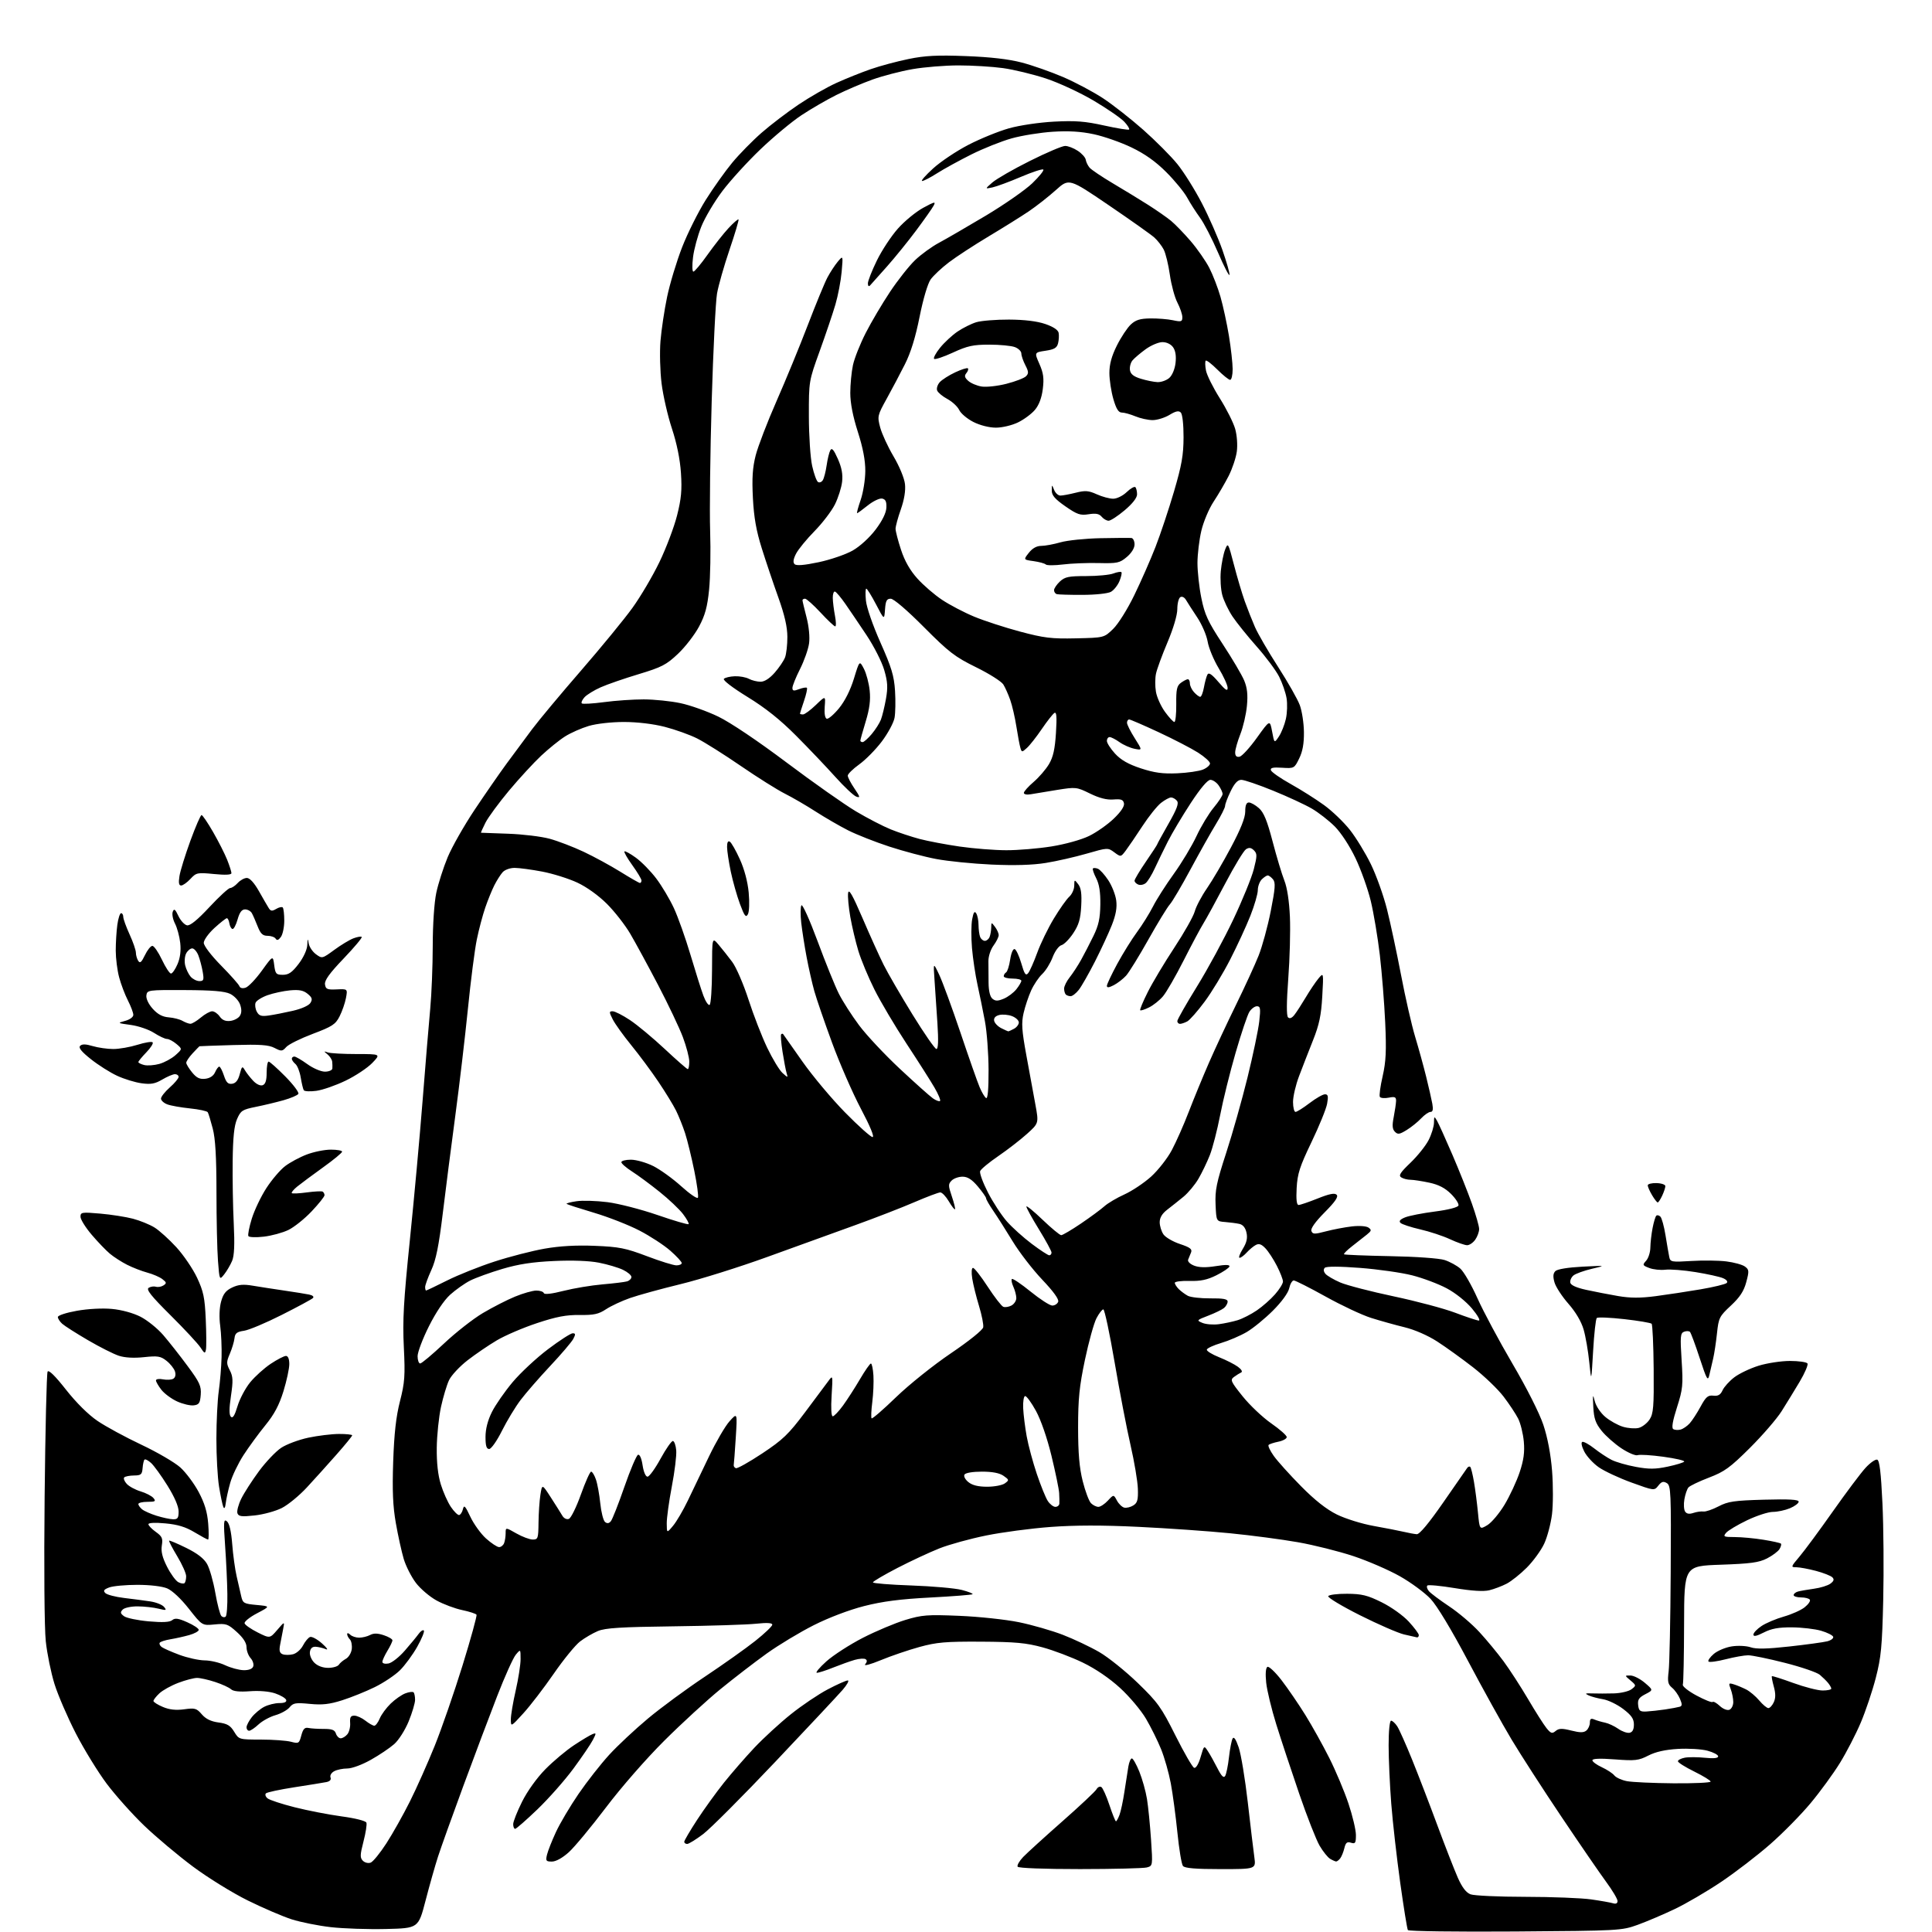 <?xml version="1.0" encoding="UTF-8" standalone="no"?>
<svg 
  version="1.1" 
  xmlns="http://www.w3.org/2000/svg" 
  xmlns:xlink="http://www.w3.org/1999/xlink" 
  xmlns:svg="http://www.w3.org/2000/svg"
  xmlns:rdf="http://www.w3.org/1999/02/22-rdf-syntax-ns#"
  xmlns:cc="http://creativecommons.org/ns#"
  xmlns:dc="http://purl.org/dc/elements/1.1/"
  viewBox="0 0 768 768"
  width="768"
  height="768"
>
<style>svg {background-color: white; }</style>"
<path stroke="none" fill="black" fill-rule="evenodd" d="M602.34,767.80C579.15,767.96 559.94,767.71 559.65,767.24C559.36,766.77 557.99,758.31 556.61,748.44C555.24,738.57 553.63,724.45 553.05,717.05C552.47,709.65 552.00,699.19 552.00,693.80C552.00,688.09 552.41,684.00 552.98,684.00C553.51,684.00 554.62,685.01 555.43,686.25C556.23,687.49 558.90,693.45 561.34,699.50C563.79,705.55 568.32,717.32 571.40,725.65C574.49,733.98 578.14,743.33 579.51,746.43C581.22,750.28 582.80,752.35 584.56,753.02C585.98,753.56 595.76,754.01 606.32,754.02C616.87,754.03 628.65,754.49 632.50,755.04C636.35,755.59 640.29,756.29 641.25,756.59C642.37,756.94 643.00,756.61 643.00,755.68C643.00,754.88 640.95,751.44 638.45,748.04C635.95,744.64 627.95,733.00 620.69,722.18C613.42,711.36 604.51,697.55 600.88,691.50C597.25,685.45 589.46,671.39 583.57,660.27C576.96,647.79 571.25,638.32 568.68,635.58C566.38,633.13 560.90,629.09 556.50,626.60C552.10,624.11 543.77,620.50 538.00,618.58C532.23,616.67 522.33,614.18 516.00,613.07C509.68,611.95 497.52,610.34 489.00,609.50C480.48,608.65 464.10,607.50 452.60,606.95C438.22,606.25 427.31,606.27 417.59,606.99C409.83,607.57 398.31,609.10 391.99,610.39C385.67,611.67 377.35,613.96 373.50,615.48C369.65,617.00 362.11,620.51 356.75,623.28C351.39,626.06 347.00,628.64 347.00,629.02C347.00,629.40 353.86,629.96 362.25,630.25C370.64,630.55 379.65,631.34 382.29,632.02C384.92,632.70 386.87,633.47 386.61,633.72C386.36,633.97 378.80,634.57 369.83,635.04C357.83,635.66 350.85,636.57 343.50,638.44C337.57,639.95 329.43,643.04 323.50,646.03C318.00,648.80 309.58,653.87 304.79,657.30C300.00,660.74 291.69,667.13 286.32,671.52C280.96,675.91 270.92,685.12 264.02,692.00C256.85,699.14 246.91,710.52 240.86,718.52C235.03,726.22 228.40,734.21 226.13,736.27C223.58,738.57 220.99,740.00 219.39,740.00C217.05,740.00 216.85,739.72 217.45,737.25C217.81,735.74 219.41,731.68 221.01,728.24C222.60,724.80 226.64,717.98 229.99,713.09C233.34,708.20 238.82,701.22 242.16,697.57C245.50,693.92 252.44,687.43 257.58,683.14C262.72,678.84 272.91,671.35 280.22,666.49C287.52,661.62 296.54,655.23 300.25,652.28C303.96,649.33 307.00,646.43 307.00,645.84C307.00,645.11 304.90,644.99 300.51,645.46C296.94,645.84 282.17,646.31 267.69,646.49C246.82,646.75 240.61,647.14 237.69,648.36C235.66,649.20 232.47,651.07 230.59,652.50C228.72,653.93 224.00,659.70 220.12,665.33C216.23,670.96 210.81,678.02 208.07,681.03C203.09,686.50 203.09,686.50 203.07,683.50C203.06,681.85 203.93,676.67 205.00,672.00C206.07,667.33 206.95,661.70 206.94,659.50C206.93,655.50 206.93,655.50 205.03,657.78C203.98,659.04 200.64,666.46 197.61,674.28C194.57,682.10 188.52,698.17 184.16,710.00C179.80,721.83 175.29,734.42 174.13,738.00C172.97,741.58 170.74,749.45 169.17,755.50C166.31,766.50 166.31,766.50 153.41,766.81C146.31,766.98 136.43,766.64 131.46,766.07C126.49,765.50 119.52,764.10 115.96,762.97C112.41,761.83 104.55,758.46 98.50,755.47C92.45,752.49 82.64,746.42 76.69,741.99C70.75,737.56 62.03,730.24 57.32,725.72C52.61,721.20 45.91,713.70 42.42,709.06C38.94,704.41 33.41,695.41 30.14,689.06C26.87,682.70 23.06,673.87 21.67,669.44C20.29,665.01 18.72,657.36 18.20,652.44C17.64,647.30 17.45,622.91 17.74,595.00C18.01,568.33 18.54,545.93 18.92,545.24C19.36,544.42 21.92,546.93 26.21,552.39C30.30,557.59 35.10,562.35 38.77,564.84C42.03,567.06 49.87,571.31 56.18,574.29C62.50,577.27 69.47,581.34 71.68,583.33C73.89,585.33 77.18,589.73 78.98,593.11C81.33,597.53 82.39,601.03 82.76,605.62C83.04,609.13 83.02,612.00 82.70,612.00C82.39,612.00 79.97,610.69 77.32,609.10C73.82,606.99 70.65,606.02 65.75,605.57C61.67,605.19 59.00,605.32 59.00,605.90C59.00,606.43 60.32,607.80 61.93,608.95C64.44,610.74 64.79,611.53 64.33,614.35C63.95,616.72 64.53,619.11 66.40,622.79C67.83,625.62 69.84,628.38 70.87,628.93C71.90,629.48 73.02,629.65 73.37,629.30C73.72,628.95 74.00,627.73 74.00,626.58C74.00,625.44 72.40,621.86 70.45,618.63C68.51,615.40 67.05,612.61 67.23,612.44C67.40,612.27 70.46,613.56 74.02,615.31C78.43,617.48 81.08,619.53 82.32,621.72C83.33,623.50 84.80,628.66 85.59,633.19C86.38,637.72 87.47,641.87 88.00,642.40C88.53,642.93 89.31,643.02 89.73,642.60C90.16,642.18 90.45,638.16 90.38,633.67C90.32,629.18 89.92,620.55 89.49,614.51C88.81,604.82 88.89,603.67 90.21,604.76C91.19,605.57 91.91,608.71 92.31,613.81C92.64,618.11 93.43,623.85 94.06,626.57C94.69,629.28 95.51,632.85 95.88,634.50C96.52,637.30 96.93,637.53 102.03,638.00C107.50,638.51 107.50,638.51 102.18,641.31C99.26,642.84 97.03,644.64 97.23,645.30C97.43,645.96 99.77,647.59 102.43,648.92C107.27,651.34 107.27,651.34 110.21,647.92C113.15,644.50 113.15,644.50 112.57,647.50C112.25,649.15 111.71,651.95 111.37,653.73C110.89,656.19 111.14,657.11 112.37,657.59C113.27,657.93 115.12,657.94 116.48,657.59C117.85,657.25 119.63,655.68 120.44,654.11C121.26,652.53 122.52,651.01 123.25,650.73C123.98,650.46 126.12,651.62 128.02,653.31C130.00,655.08 130.62,656.04 129.49,655.56C128.39,655.10 126.60,654.68 125.50,654.61C124.16,654.54 123.40,655.22 123.19,656.69C123.01,657.91 123.79,659.79 124.94,660.94C126.22,662.22 128.30,663.00 130.45,663.00C132.35,663.00 134.26,662.44 134.70,661.75C135.14,661.06 136.40,660.00 137.50,659.40C138.60,658.79 139.65,657.05 139.83,655.53C140.01,654.00 139.67,652.27 139.08,651.68C138.49,651.09 138.00,650.15 138.00,649.60C138.00,649.04 138.53,649.13 139.20,649.80C139.86,650.46 141.46,651.00 142.77,651.00C144.07,651.00 146.02,650.52 147.11,649.94C148.53,649.18 150.09,649.20 152.55,650.02C154.45,650.64 156.00,651.56 156.00,652.05C156.00,652.55 155.10,654.43 154.00,656.23C152.91,658.03 152.01,660.00 152.00,660.61C152.00,661.25 153.04,661.52 154.44,661.26C155.79,661.00 158.71,658.70 160.93,656.14C163.16,653.59 165.62,650.60 166.41,649.50C167.19,648.40 168.13,647.79 168.48,648.15C168.84,648.51 167.65,651.42 165.85,654.62C164.04,657.82 160.95,662.03 158.98,663.97C157.02,665.91 152.50,668.93 148.95,670.67C145.40,672.41 139.57,674.76 136.00,675.89C130.95,677.49 128.08,677.81 123.12,677.32C117.52,676.78 116.54,676.94 115.12,678.68C114.23,679.77 111.70,681.18 109.50,681.81C107.30,682.43 104.28,684.09 102.79,685.47C101.31,686.86 99.62,688.00 99.04,688.00C98.47,688.00 98.00,687.39 98.00,686.63C98.00,685.88 98.94,684.08 100.09,682.61C101.24,681.15 103.46,679.29 105.04,678.48C106.61,677.67 109.31,677.00 111.03,677.00C113.09,677.00 114.03,676.57 113.76,675.75C113.53,675.06 111.58,673.90 109.42,673.16C107.04,672.35 103.08,672.01 99.34,672.29C95.22,672.60 92.74,672.34 91.84,671.51C91.10,670.82 88.28,669.52 85.57,668.63C82.86,667.73 79.60,667.00 78.33,667.00C77.06,667.00 73.70,667.88 70.87,668.96C68.04,670.03 64.66,671.91 63.36,673.13C62.06,674.35 61.00,675.71 61.00,676.16C61.00,676.61 62.69,677.68 64.75,678.54C67.36,679.64 69.93,679.92 73.22,679.47C77.49,678.88 78.16,679.07 80.22,681.47C81.79,683.30 83.86,684.31 86.85,684.71C90.34,685.17 91.58,685.91 93.09,688.40C94.97,691.49 95.02,691.50 103.74,691.51C108.56,691.52 113.94,691.91 115.69,692.38C118.73,693.18 118.93,693.06 119.78,689.86C120.47,687.29 121.12,686.59 122.59,686.89C123.64,687.11 126.40,687.28 128.72,687.27C131.98,687.26 133.08,687.68 133.54,689.13C133.87,690.16 134.72,691.00 135.44,691.00C136.17,691.00 137.35,690.28 138.08,689.40C138.81,688.52 139.31,686.50 139.19,684.90C139.02,682.65 139.39,682.00 140.85,682.00C141.88,682.00 143.87,682.90 145.27,684.00C146.67,685.10 148.25,686.00 148.79,686.00C149.32,686.00 150.29,684.71 150.95,683.13C151.60,681.55 153.57,678.88 155.32,677.19C157.07,675.50 159.69,673.67 161.15,673.13C162.60,672.58 164.07,672.40 164.40,672.73C164.73,673.06 165.00,674.40 165.00,675.70C165.00,677.00 163.85,680.86 162.45,684.28C161.02,687.75 158.48,691.75 156.70,693.31C154.94,694.86 150.76,697.68 147.40,699.56C143.96,701.50 139.91,703.00 138.09,703.00C136.32,703.00 133.96,703.48 132.86,704.08C131.72,704.68 131.08,705.77 131.39,706.57C131.73,707.47 131.12,708.14 129.71,708.41C128.50,708.65 122.78,709.58 117.00,710.47C111.23,711.37 106.15,712.45 105.71,712.89C105.27,713.33 105.56,714.22 106.35,714.87C107.13,715.52 111.99,717.12 117.14,718.42C122.29,719.72 130.70,721.35 135.84,722.05C141.22,722.77 145.38,723.83 145.65,724.53C145.91,725.20 145.39,728.57 144.49,732.02C143.11,737.38 143.07,738.50 144.26,739.69C145.03,740.45 146.40,740.78 147.35,740.42C148.29,740.06 151.10,736.61 153.59,732.76C156.08,728.90 160.29,721.42 162.94,716.12C165.59,710.83 170.02,700.88 172.80,694.00C175.57,687.12 180.55,672.75 183.86,662.06C187.17,651.36 189.67,642.28 189.42,641.87C189.17,641.47 186.61,640.64 183.73,640.03C180.85,639.43 176.27,637.71 173.54,636.22C170.81,634.72 167.11,631.57 165.32,629.21C163.52,626.84 161.35,622.57 160.49,619.71C159.64,616.84 158.23,610.45 157.36,605.50C156.17,598.75 155.91,592.63 156.30,581.00C156.69,569.80 157.43,563.14 159.00,557.00C160.90,549.55 161.09,546.90 160.53,535.50C160.00,524.85 160.44,517.18 162.92,493.00C164.58,476.77 166.87,451.80 167.99,437.50C169.11,423.20 170.48,406.77 171.02,401.00C171.56,395.23 172.01,383.98 172.02,376.00C172.03,367.42 172.61,358.79 173.44,354.86C174.22,351.21 176.25,344.87 177.95,340.77C179.66,336.67 184.48,328.18 188.67,321.90C192.86,315.63 198.58,307.37 201.39,303.54C204.20,299.71 208.75,293.58 211.50,289.90C214.25,286.23 223.03,275.71 231.00,266.53C238.97,257.34 248.15,246.15 251.39,241.66C254.63,237.17 259.48,228.95 262.16,223.38C264.84,217.81 267.98,209.50 269.14,204.91C270.82,198.29 271.14,194.80 270.69,188.03C270.32,182.52 269.05,176.28 267.11,170.39C265.45,165.38 263.60,157.31 262.99,152.45C262.39,147.59 262.19,139.99 262.55,135.56C262.91,131.13 264.10,123.22 265.19,118.00C266.28,112.78 268.96,103.93 271.13,98.33C273.31,92.74 277.54,84.26 280.53,79.49C283.53,74.72 288.27,68.05 291.08,64.66C293.89,61.27 299.14,55.92 302.76,52.76C306.38,49.60 312.98,44.57 317.44,41.57C321.90,38.57 328.68,34.69 332.52,32.95C336.36,31.21 342.52,28.74 346.20,27.47C349.89,26.19 356.64,24.38 361.20,23.45C367.74,22.11 372.58,21.86 384.00,22.30C393.77,22.67 401.01,23.51 406.20,24.87C410.44,25.98 417.82,28.58 422.61,30.63C427.40,32.69 434.50,36.46 438.41,39.02C442.31,41.58 449.55,47.26 454.50,51.64C459.45,56.03 465.56,62.17 468.08,65.30C470.60,68.42 474.95,75.37 477.74,80.74C480.53,86.11 484.22,94.51 485.94,99.41C487.65,104.31 488.91,108.76 488.74,109.28C488.56,109.81 486.51,105.80 484.17,100.37C481.83,94.94 478.61,88.70 477.00,86.50C475.39,84.30 473.09,80.71 471.90,78.52C470.70,76.33 466.97,71.79 463.61,68.43C459.41,64.22 455.10,61.16 449.81,58.62C445.58,56.58 438.83,54.22 434.81,53.36C429.68,52.26 424.81,51.97 418.50,52.37C413.55,52.69 406.20,53.87 402.16,55.00C398.12,56.13 390.92,59.00 386.16,61.38C381.40,63.76 375.27,67.12 372.55,68.85C369.83,70.58 367.13,71.98 366.55,71.95C365.97,71.93 367.94,69.68 370.93,66.96C373.92,64.24 380.24,60.01 384.97,57.57C389.70,55.12 396.93,52.18 401.04,51.02C405.28,49.82 413.03,48.67 419.00,48.35C427.48,47.91 431.31,48.20 438.92,49.89C444.11,51.04 448.57,51.76 448.84,51.49C449.12,51.22 448.25,49.82 446.92,48.39C445.59,46.96 440.13,43.20 434.79,40.03C429.44,36.86 420.91,32.90 415.79,31.21C410.68,29.53 402.98,27.66 398.68,27.07C394.38,26.48 386.45,26.00 381.06,26.00C375.67,26.00 367.42,26.67 362.72,27.49C358.02,28.31 350.87,30.17 346.84,31.62C342.80,33.07 336.35,35.82 332.50,37.74C328.65,39.66 322.40,43.28 318.61,45.79C314.82,48.29 307.49,54.39 302.31,59.34C297.13,64.29 290.30,71.78 287.12,76.00C283.95,80.21 280.19,86.55 278.78,90.08C277.36,93.62 275.88,99.09 275.49,102.25C275.09,105.41 275.16,107.99 275.63,107.98C276.11,107.97 278.65,104.94 281.27,101.23C283.90,97.53 287.65,92.78 289.61,90.67C291.57,88.56 293.35,87.02 293.57,87.23C293.78,87.45 292.18,92.85 290.00,99.24C287.83,105.63 285.59,113.48 285.03,116.68C284.47,119.88 283.51,139.15 282.91,159.50C282.31,179.85 282.03,203.03 282.29,211.00C282.56,218.97 282.37,229.49 281.88,234.37C281.19,241.26 280.30,244.54 277.87,249.09C276.15,252.31 272.39,257.18 269.51,259.90C264.88,264.28 263.05,265.22 253.88,267.99C248.17,269.71 241.36,272.06 238.75,273.23C236.14,274.39 233.25,276.17 232.34,277.18C231.43,278.19 230.95,279.28 231.28,279.61C231.61,279.94 235.58,279.71 240.10,279.11C244.62,278.50 251.73,278.01 255.91,278.02C260.08,278.03 266.65,278.70 270.50,279.52C274.35,280.33 281.10,282.73 285.50,284.85C290.31,287.17 301.18,294.47 312.74,303.16C323.33,311.11 335.70,319.82 340.24,322.52C344.78,325.22 351.00,328.44 354.06,329.68C357.12,330.92 362.30,332.63 365.56,333.50C368.83,334.36 376.00,335.72 381.50,336.52C387.00,337.31 395.32,337.97 400.00,337.98C404.68,337.99 412.77,337.31 418.00,336.47C423.41,335.60 429.81,333.82 432.87,332.34C435.83,330.91 440.25,327.81 442.71,325.45C445.57,322.72 447.04,320.51 446.80,319.34C446.50,317.87 445.66,317.56 442.59,317.81C439.98,318.02 437.02,317.27 433.30,315.45C427.98,312.84 427.67,312.81 420.17,314.01C415.95,314.69 411.26,315.46 409.75,315.73C408.20,316.01 407.00,315.77 407.00,315.19C407.00,314.62 408.75,312.66 410.89,310.83C413.02,309.00 415.78,305.80 417.00,303.73C418.66,300.92 419.36,297.75 419.76,291.33C420.16,284.94 420.00,282.88 419.15,283.41C418.51,283.80 416.25,286.68 414.12,289.81C411.99,292.94 409.33,296.32 408.21,297.32C406.25,299.09 406.16,299.09 405.63,297.32C405.32,296.32 404.61,292.52 404.04,288.88C403.47,285.24 402.37,280.46 401.59,278.26C400.82,276.06 399.58,273.28 398.84,272.09C398.10,270.89 393.23,267.81 388.00,265.24C379.58,261.10 377.23,259.29 367.27,249.29C360.57,242.55 355.25,238.00 354.08,238.00C352.48,238.00 352.06,238.80 351.81,242.25C351.50,246.50 351.50,246.50 348.24,240.25C346.44,236.81 344.70,234.00 344.36,234.00C344.02,234.00 343.96,236.14 344.22,238.75C344.48,241.46 346.97,248.64 350.01,255.46C354.41,265.34 355.41,268.66 355.79,274.63C356.04,278.59 355.95,283.43 355.59,285.37C355.23,287.31 352.96,291.51 350.56,294.71C348.15,297.91 344.12,302.01 341.59,303.83C339.07,305.64 337.00,307.67 337.00,308.33C337.00,308.99 338.19,311.29 339.65,313.43C341.93,316.79 342.03,317.24 340.40,316.67C339.35,316.31 335.57,312.75 332.00,308.77C328.43,304.79 321.43,297.44 316.45,292.44C310.16,286.11 304.28,281.42 297.14,277.04C291.16,273.36 287.24,270.36 287.76,269.84C288.25,269.35 290.20,268.89 292.10,268.82C294.00,268.75 296.53,269.21 297.71,269.85C298.90,270.48 300.98,271.00 302.33,271.00C303.91,271.00 305.93,269.70 307.96,267.39C309.71,265.40 311.55,262.67 312.07,261.32C312.58,259.97 313.00,256.31 312.99,253.18C312.98,249.21 311.90,244.49 309.40,237.50C307.43,232.00 304.47,223.22 302.83,218.00C300.63,211.01 299.69,205.72 299.29,198.00C298.88,190.06 299.15,185.92 300.40,181.00C301.32,177.43 305.03,167.75 308.66,159.50C312.29,151.25 317.88,137.67 321.08,129.31C324.28,120.96 327.80,112.41 328.91,110.31C330.02,108.22 331.88,105.38 333.04,104.00C335.15,101.50 335.15,101.50 334.57,108.05C334.25,111.65 333.13,117.50 332.09,121.05C331.05,124.60 328.24,132.90 325.86,139.50C321.52,151.50 321.52,151.50 321.54,165.50C321.55,173.21 322.14,182.08 322.85,185.23C323.56,188.39 324.60,191.26 325.18,191.61C325.75,191.97 326.61,191.64 327.08,190.88C327.56,190.12 328.24,187.47 328.60,185.00C328.95,182.53 329.61,179.82 330.06,179.00C330.67,177.88 331.43,178.75 333.05,182.40C334.59,185.86 335.09,188.54 334.75,191.51C334.49,193.83 333.20,197.89 331.89,200.52C330.57,203.16 326.93,207.93 323.80,211.12C320.66,214.31 317.36,218.34 316.46,220.07C315.35,222.23 315.15,223.55 315.85,224.25C316.56,224.96 319.59,224.71 325.42,223.49C330.11,222.50 336.20,220.41 338.95,218.85C341.87,217.18 345.65,213.72 348.07,210.52C350.73,207.00 352.25,203.90 352.35,201.81C352.46,199.39 352.03,198.48 350.66,198.19C349.64,197.99 347.08,199.21 344.96,200.91C342.85,202.61 340.94,204.00 340.71,204.00C340.49,204.00 341.12,201.64 342.12,198.75C343.12,195.86 343.95,190.69 343.97,187.26C343.99,183.01 343.05,178.05 341.00,171.66C339.02,165.47 338.00,160.22 338.00,156.20C338.00,152.84 338.48,147.87 339.06,145.15C339.64,142.43 341.93,136.67 344.14,132.35C346.34,128.03 350.69,120.69 353.78,116.04C356.88,111.38 361.36,105.71 363.74,103.43C366.11,101.15 370.41,98.03 373.28,96.50C376.15,94.96 384.54,90.10 391.93,85.69C399.31,81.27 407.61,75.49 410.36,72.84C413.11,70.19 415.08,67.74 414.73,67.40C414.39,67.06 410.37,68.37 405.80,70.32C401.24,72.27 396.15,74.15 394.50,74.50C391.50,75.13 391.50,75.13 394.50,72.52C396.15,71.09 402.86,67.23 409.42,63.96C415.97,60.68 422.27,58.00 423.42,58.01C424.56,58.01 426.82,58.88 428.43,59.95C430.05,61.01 431.47,62.60 431.60,63.49C431.73,64.37 432.40,65.78 433.10,66.62C433.79,67.45 437.99,70.28 442.43,72.91C446.87,75.54 453.20,79.40 456.50,81.50C459.80,83.60 463.85,86.43 465.50,87.78C467.15,89.14 470.67,92.78 473.33,95.87C475.98,98.97 479.31,103.75 480.72,106.49C482.13,109.24 484.13,114.41 485.16,117.99C486.19,121.57 487.70,128.55 488.52,133.50C489.33,138.45 489.99,144.41 490.00,146.75C490.00,149.09 489.55,151.00 489.00,151.00C488.45,151.00 486.16,149.16 483.92,146.92C481.67,144.67 479.59,143.07 479.30,143.37C479.00,143.67 479.04,145.41 479.39,147.26C479.73,149.10 482.21,154.07 484.88,158.31C487.56,162.55 490.31,168.04 491.01,170.52C491.73,173.09 492.00,176.95 491.65,179.51C491.32,181.97 489.86,186.32 488.42,189.17C486.97,192.01 484.28,196.63 482.43,199.42C480.57,202.24 478.40,207.39 477.55,211.00C476.71,214.57 476.02,220.33 476.01,223.79C476.01,227.25 476.70,233.55 477.57,237.79C478.89,244.33 480.17,247.09 486.02,256.00C489.81,261.77 493.66,268.30 494.58,270.50C495.79,273.42 496.09,276.14 495.67,280.58C495.36,283.92 494.18,289.00 493.05,291.86C491.92,294.73 491.00,297.99 491.00,299.11C491.00,300.51 491.55,301.04 492.74,300.81C493.69,300.63 496.80,297.23 499.64,293.27C504.80,286.07 504.80,286.07 505.68,290.78C506.56,295.50 506.56,295.50 508.38,292.77C509.38,291.27 510.63,288.14 511.15,285.81C511.68,283.48 511.80,279.76 511.43,277.54C511.06,275.32 509.73,271.48 508.48,269.00C507.22,266.52 503.21,261.12 499.55,257.00C495.90,252.88 491.57,247.50 489.94,245.06C488.31,242.62 486.48,238.79 485.88,236.56C485.27,234.33 485.01,230.03 485.29,227.00C485.58,223.97 486.34,220.15 486.99,218.50C488.14,215.58 488.23,215.74 490.51,224.50C491.79,229.45 493.73,235.97 494.81,239.00C495.90,242.03 497.72,246.64 498.86,249.25C500.00,251.87 504.12,258.97 508.02,265.03C511.92,271.09 515.82,277.95 516.68,280.28C517.55,282.60 518.29,287.43 518.33,291.00C518.39,295.54 517.82,298.71 516.45,301.50C514.53,305.44 514.42,305.49 509.65,305.19C506.00,304.96 504.90,305.20 505.21,306.19C505.44,306.91 508.97,309.37 513.06,311.65C517.15,313.93 523.14,317.72 526.36,320.06C529.59,322.40 534.20,326.84 536.62,329.91C539.04,332.98 542.78,339.10 544.93,343.50C547.08,347.90 549.98,356.00 551.36,361.50C552.74,367.00 555.25,378.74 556.94,387.58C558.62,396.43 561.14,407.45 562.53,412.08C563.93,416.71 565.90,423.88 566.92,428.00C567.94,432.12 569.04,436.96 569.37,438.75C569.78,441.05 569.57,442.00 568.65,442.00C567.93,442.00 566.27,443.15 564.94,444.56C563.62,445.97 561.03,448.06 559.19,449.19C556.34,450.95 555.63,451.06 554.49,449.88C553.47,448.84 553.36,447.39 554.03,444.00C554.51,441.52 554.93,438.66 554.96,437.62C554.99,436.08 554.49,435.85 552.04,436.34C550.41,436.67 548.82,436.52 548.51,436.02C548.20,435.52 548.70,431.82 549.62,427.81C550.95,421.96 551.15,417.71 550.64,406.50C550.29,398.80 549.33,386.73 548.51,379.68C547.68,372.63 546.06,362.96 544.91,358.18C543.76,353.41 541.03,345.74 538.83,341.14C536.50,336.26 533.07,331.02 530.59,328.53C528.25,326.19 524.16,323.01 521.52,321.46C518.87,319.90 511.93,316.69 506.11,314.32C500.28,311.94 494.59,310.00 493.46,310.00C492.01,310.00 490.75,311.34 489.20,314.53C487.99,317.02 487.00,319.63 487.00,320.34C487.00,321.04 485.37,324.29 483.37,327.56C481.37,330.83 476.84,338.90 473.29,345.50C469.75,352.10 466.03,358.40 465.04,359.50C464.04,360.60 460.19,366.90 456.49,373.50C452.78,380.10 448.80,386.56 447.63,387.85C446.46,389.13 444.26,390.83 442.75,391.62C440.83,392.62 440.00,392.70 440.00,391.90C440.00,391.26 441.87,387.32 444.14,383.12C446.42,378.93 449.97,373.23 452.03,370.45C454.08,367.67 456.92,363.11 458.34,360.33C459.75,357.54 463.47,351.71 466.60,347.38C469.73,343.04 473.79,336.30 475.62,332.38C477.44,328.46 480.53,323.36 482.47,321.04C484.41,318.71 486.00,316.28 486.00,315.63C486.00,314.98 485.30,313.44 484.44,312.22C483.59,311.00 482.10,310.00 481.14,310.00C480.03,310.00 477.15,313.41 473.33,319.25C470.00,324.34 465.91,331.20 464.24,334.50C462.57,337.80 460.24,342.60 459.05,345.17C457.87,347.74 456.25,350.37 455.46,351.03C454.67,351.69 453.34,351.96 452.51,351.64C451.68,351.32 451.00,350.63 451.00,350.09C451.00,349.56 453.02,346.17 455.50,342.55C457.97,338.94 460.00,335.84 460.00,335.66C460.00,335.49 462.01,331.81 464.47,327.49C467.86,321.55 468.68,319.32 467.85,318.32C467.25,317.59 466.20,317.00 465.51,317.00C464.83,317.00 463.02,317.98 461.50,319.18C459.97,320.38 456.64,324.54 454.10,328.43C451.56,332.32 448.59,336.67 447.51,338.11C445.54,340.72 445.53,340.72 442.95,338.81C440.40,336.92 440.29,336.93 431.94,339.34C427.30,340.68 419.97,342.35 415.66,343.04C410.44,343.88 403.26,344.09 394.16,343.68C386.65,343.34 376.72,342.34 372.11,341.46C367.49,340.59 359.12,338.36 353.51,336.53C347.90,334.69 340.56,331.80 337.19,330.10C333.83,328.40 328.03,325.04 324.29,322.64C320.56,320.23 315.02,317.01 312.00,315.49C308.98,313.97 301.10,309.02 294.50,304.49C287.90,299.96 280.09,295.04 277.15,293.56C274.21,292.08 268.40,290.00 264.24,288.93C259.62,287.75 253.31,287.00 248.02,287.00C243.03,287.00 237.10,287.67 234.03,288.58C231.09,289.46 226.86,291.32 224.63,292.74C222.39,294.15 218.12,297.60 215.13,300.40C212.14,303.21 206.39,309.45 202.35,314.28C198.31,319.12 194.09,324.85 192.98,327.03C191.87,329.22 191.08,331.01 191.23,331.03C191.38,331.05 196.22,331.22 202.00,331.42C207.78,331.62 215.20,332.52 218.50,333.42C221.80,334.32 227.88,336.65 232.00,338.59C236.12,340.53 242.71,344.12 246.64,346.56C250.56,349.00 254.05,351.00 254.39,351.00C254.72,351.00 255.00,350.55 255.00,350.00C255.00,349.45 253.37,346.73 251.38,343.96C249.38,341.19 247.96,338.71 248.22,338.45C248.47,338.20 250.53,339.32 252.78,340.96C255.03,342.59 258.68,346.31 260.88,349.23C263.08,352.14 266.24,357.45 267.89,361.01C269.54,364.58 272.50,372.90 274.46,379.50C276.42,386.10 278.73,393.42 279.60,395.76C280.46,398.10 281.58,399.76 282.09,399.45C282.59,399.14 283.02,392.95 283.04,385.69C283.07,372.50 283.07,372.50 285.62,375.50C287.02,377.15 289.47,380.23 291.05,382.35C292.64,384.47 295.56,391.22 297.54,397.35C299.52,403.48 302.87,412.11 304.99,416.52C307.10,420.93 309.83,425.43 311.05,426.52C313.26,428.49 313.26,428.49 312.67,426.50C312.34,425.40 311.62,421.60 311.06,418.06C310.51,414.52 310.26,411.40 310.52,411.14C310.79,410.88 311.14,410.85 311.31,411.08C311.48,411.31 314.94,416.23 318.99,422.00C323.05,427.77 330.69,436.89 335.96,442.25C341.23,447.61 346.14,452.00 346.86,452.00C347.67,452.00 345.91,447.71 342.22,440.75C338.95,434.56 333.79,422.75 330.76,414.50C327.73,406.25 324.56,397.02 323.71,394.00C322.86,390.98 321.48,384.90 320.65,380.50C319.82,376.10 318.85,369.92 318.50,366.77C318.15,363.61 318.18,360.51 318.58,359.88C318.97,359.24 321.84,365.60 324.99,374.11C328.12,382.57 331.93,391.98 333.45,395.00C334.97,398.02 338.60,403.69 341.51,407.58C344.42,411.48 351.69,419.24 357.68,424.84C363.67,430.43 369.59,435.73 370.85,436.61C372.10,437.48 373.38,437.95 373.69,437.65C373.99,437.34 372.99,434.93 371.45,432.30C369.92,429.66 364.93,421.82 360.36,414.88C355.80,407.94 350.06,398.26 347.62,393.38C345.17,388.50 342.29,381.57 341.21,378.00C340.13,374.43 338.69,368.35 338.01,364.50C337.34,360.65 336.94,356.38 337.14,355.00C337.41,353.13 338.85,355.65 342.88,365.00C345.83,371.88 349.60,380.20 351.25,383.50C352.89,386.80 358.05,395.69 362.71,403.25C367.37,410.81 371.66,417.00 372.24,417.00C372.96,417.00 373.09,413.71 372.64,406.75C372.27,401.11 371.75,393.35 371.48,389.50C370.99,382.50 370.99,382.50 373.36,387.50C374.66,390.25 378.46,400.60 381.80,410.50C385.13,420.40 388.56,430.16 389.42,432.18C390.27,434.21 391.43,436.15 391.98,436.49C392.65,436.90 392.99,433.05 392.97,425.31C392.95,418.81 392.30,410.12 391.53,406.00C390.76,401.88 389.43,395.35 388.58,391.50C387.73,387.65 386.74,381.07 386.38,376.87C386.03,372.67 386.05,367.53 386.45,365.44C386.97,362.64 387.40,362.01 388.06,363.07C388.56,363.86 388.98,365.93 388.98,367.67C388.99,369.41 389.27,371.55 389.61,372.42C389.94,373.29 390.79,374.00 391.50,374.00C392.21,374.00 393.06,373.29 393.39,372.42C393.73,371.55 394.01,369.86 394.03,368.67C394.06,366.55 394.10,366.54 395.53,368.44C396.34,369.51 397.00,370.99 397.00,371.73C397.00,372.47 396.07,374.33 394.94,375.87C393.79,377.43 392.89,380.15 392.91,382.08C392.92,383.96 392.95,387.81 392.97,390.63C393.00,393.92 393.55,396.21 394.50,397.00C395.69,397.99 396.62,397.99 399.03,396.99C400.70,396.29 402.95,394.60 404.03,393.23C405.12,391.86 406.00,390.34 406.00,389.87C406.00,389.39 404.43,389.00 402.50,389.00C400.57,389.00 399.00,388.58 399.00,388.06C399.00,387.54 399.42,386.86 399.94,386.54C400.46,386.22 401.19,383.92 401.56,381.43C401.96,378.81 402.71,377.07 403.35,377.28C403.95,377.48 405.14,380.04 405.99,382.96C407.23,387.26 407.75,388.00 408.70,386.86C409.34,386.09 410.96,382.44 412.30,378.77C413.63,375.09 416.61,368.96 418.91,365.15C421.21,361.34 423.97,357.43 425.05,356.46C426.12,355.49 427.01,353.52 427.03,352.10C427.06,349.56 427.10,349.54 428.61,351.50C429.74,352.97 430.06,355.25 429.80,360.11C429.53,365.31 428.85,367.63 426.63,370.98C425.08,373.32 422.98,375.45 421.95,375.72C420.89,376.00 419.37,378.08 418.43,380.53C417.53,382.91 415.67,385.90 414.31,387.18C412.94,388.45 410.96,391.40 409.90,393.72C408.85,396.04 407.49,400.09 406.89,402.72C405.98,406.68 406.17,409.55 407.99,419.50C409.19,426.10 410.80,434.88 411.57,439.00C412.95,446.50 412.95,446.50 408.23,450.75C405.63,453.09 400.50,457.06 396.83,459.57C393.17,462.07 389.92,464.76 389.62,465.54C389.32,466.32 390.73,470.15 392.74,474.06C394.75,477.97 398.12,483.12 400.23,485.52C402.34,487.92 406.79,491.93 410.13,494.44C413.47,496.95 416.60,499.00 417.10,499.00C417.59,499.00 418.00,498.51 418.00,497.92C418.00,497.32 415.75,493.18 413.00,488.71C410.25,484.24 408.00,480.16 408.00,479.63C408.00,479.11 410.89,481.45 414.41,484.84C417.94,488.23 421.29,491.00 421.85,491.00C422.41,491.00 425.94,488.92 429.69,486.38C433.43,483.85 437.62,480.76 439.00,479.52C440.38,478.28 443.98,476.15 447.00,474.79C450.02,473.42 454.78,470.24 457.58,467.72C460.37,465.19 464.08,460.46 465.81,457.20C467.55,453.94 470.60,447.05 472.58,441.89C474.57,436.72 478.16,428.00 480.56,422.50C482.96,417.00 487.79,406.65 491.30,399.50C494.81,392.35 498.86,383.53 500.31,379.89C501.76,376.25 503.94,368.29 505.14,362.19C506.94,353.07 507.10,350.82 506.04,349.55C505.33,348.70 504.39,348.00 503.95,348.00C503.51,348.00 502.44,348.71 501.57,349.57C500.71,350.44 500.00,352.36 500.00,353.84C500.00,355.33 498.67,359.91 497.05,364.02C495.42,368.14 491.82,375.95 489.03,381.39C486.25,386.84 481.68,394.39 478.87,398.17C476.07,401.95 472.95,405.49 471.95,406.03C470.95,406.56 469.65,407.00 469.07,407.00C468.48,407.00 468.00,406.50 468.00,405.89C468.00,405.29 471.52,399.10 475.82,392.14C480.12,385.19 486.62,373.20 490.26,365.50C493.91,357.80 497.57,348.80 498.41,345.50C499.76,340.20 499.77,339.34 498.45,338.02C497.35,336.93 496.53,336.81 495.31,337.58C494.40,338.15 490.70,344.25 487.08,351.14C483.46,358.03 479.54,365.20 478.37,367.08C477.20,368.96 473.66,375.59 470.51,381.81C467.35,388.04 463.67,394.43 462.33,396.01C461.00,397.60 458.50,399.60 456.79,400.45C455.08,401.31 453.49,401.82 453.25,401.59C453.02,401.36 454.38,398.09 456.27,394.33C458.15,390.58 462.90,382.64 466.81,376.71C470.73,370.77 474.38,364.29 474.93,362.31C475.47,360.32 477.67,356.18 479.80,353.10C481.93,350.02 486.22,342.71 489.33,336.85C493.20,329.58 495.00,325.06 495.00,322.60C495.00,320.13 495.45,319.00 496.44,319.00C497.24,319.00 499.04,320.01 500.44,321.25C502.37,322.95 503.70,326.18 505.88,334.50C507.46,340.55 509.56,347.52 510.54,350.00C511.67,352.84 512.48,358.19 512.76,364.50C513.00,370.00 512.71,381.01 512.11,388.97C511.41,398.42 511.37,403.77 512.01,404.41C512.65,405.05 513.53,404.72 514.53,403.45C515.38,402.38 517.40,399.25 519.04,396.50C520.67,393.75 522.94,390.38 524.08,389.00C526.16,386.50 526.16,386.50 525.62,396.09C525.19,403.65 524.41,407.35 521.92,413.59C520.19,417.94 517.70,424.33 516.39,427.80C515.07,431.26 514.00,435.87 514.00,438.05C514.00,440.22 514.45,442.00 514.99,442.00C515.54,442.00 518.05,440.43 520.57,438.50C523.09,436.58 525.84,435.00 526.69,435.00C527.91,435.00 528.09,435.75 527.55,438.75C527.18,440.81 524.38,447.68 521.34,454.00C516.67,463.73 515.76,466.54 515.44,472.25C515.19,476.84 515.44,479.00 516.21,479.00C516.83,479.00 520.24,477.84 523.79,476.42C528.44,474.56 530.54,474.14 531.33,474.93C532.12,475.72 530.79,477.67 526.57,481.93C522.82,485.72 520.93,488.38 521.30,489.34C521.81,490.66 522.52,490.68 527.07,489.48C529.93,488.73 534.57,487.85 537.38,487.52C540.35,487.18 543.13,487.38 544.00,487.99C545.29,488.90 545.20,489.28 543.35,490.77C542.17,491.72 539.55,493.78 537.53,495.35C535.51,496.91 534.04,498.38 534.27,498.60C534.49,498.82 542.73,499.15 552.58,499.34C562.89,499.53 572.09,500.19 574.25,500.88C576.31,501.55 579.13,503.08 580.51,504.30C581.89,505.51 584.96,510.83 587.33,516.13C589.70,521.42 595.97,533.12 601.25,542.13C606.89,551.73 611.96,561.76 613.50,566.38C615.18,571.41 616.44,578.02 616.97,584.67C617.43,590.40 617.41,598.19 616.94,601.98C616.46,605.77 615.06,611.04 613.82,613.69C612.58,616.33 609.48,620.59 606.93,623.15C604.39,625.70 600.77,628.58 598.90,629.55C597.03,630.52 593.92,631.69 592.00,632.16C589.68,632.71 585.06,632.42 578.28,631.30C572.66,630.37 567.76,629.91 567.39,630.28C567.02,630.65 567.29,631.64 567.99,632.49C568.69,633.33 572.32,636.05 576.05,638.54C579.79,641.02 585.21,645.63 588.09,648.78C590.98,651.92 595.31,657.16 597.70,660.40C600.10,663.65 604.47,670.40 607.42,675.40C610.36,680.41 613.67,685.61 614.77,686.97C616.49,689.08 617.00,689.25 618.38,688.10C619.67,687.03 620.90,686.99 624.60,687.92C628.09,688.80 629.54,688.80 630.60,687.92C631.37,687.28 632.00,685.86 632.00,684.77C632.00,683.27 632.42,682.96 633.75,683.52C634.71,683.93 636.62,684.49 638.00,684.77C639.38,685.05 641.74,686.15 643.26,687.21C644.77,688.28 646.80,688.99 647.76,688.81C648.94,688.58 649.50,687.53 649.50,685.54C649.50,683.26 648.55,681.87 645.23,679.34C642.87,677.55 639.27,675.81 637.23,675.47C635.18,675.14 632.60,674.45 631.50,673.94C629.86,673.19 630.14,673.05 633.00,673.16C634.92,673.23 638.78,673.23 641.56,673.15C644.34,673.07 647.49,672.32 648.56,671.50C650.46,670.03 650.46,669.96 648.14,668.00C645.78,666.00 645.78,666.00 648.14,666.04C649.44,666.06 652.01,667.38 653.86,668.96C657.22,671.83 657.22,671.83 654.05,673.47C651.50,674.79 650.94,675.64 651.19,677.81C651.45,680.10 651.94,680.48 654.50,680.35C656.15,680.26 659.52,679.89 662.00,679.52C664.48,679.14 667.06,678.66 667.74,678.45C668.72,678.15 668.73,677.47 667.80,675.28C667.15,673.75 665.74,671.77 664.66,670.89C663.03,669.53 662.81,668.47 663.31,664.39C663.65,661.70 664.02,644.00 664.13,625.06C664.32,593.18 664.21,590.54 662.59,589.56C661.21,588.73 660.49,588.94 659.21,590.56C657.59,592.61 657.59,592.61 648.59,589.35C643.64,587.56 637.77,584.82 635.55,583.27C633.32,581.72 630.71,578.89 629.75,576.97C628.73,574.95 628.42,573.36 629.00,573.17C629.55,572.98 631.69,574.16 633.75,575.78C635.81,577.40 638.89,579.44 640.60,580.31C642.30,581.18 646.65,582.44 650.26,583.10C655.50,584.07 658.05,584.05 662.94,583.01C666.30,582.30 669.26,581.39 669.50,581.00C669.75,580.60 666.01,579.74 661.20,579.08C656.39,578.42 651.79,578.14 650.98,578.45C650.17,578.76 647.29,577.55 644.58,575.76C641.88,573.97 638.31,570.82 636.66,568.76C634.25,565.75 633.61,563.89 633.36,559.26C633.10,554.26 633.18,553.96 633.95,557.00C634.46,558.99 636.28,561.70 638.17,563.28C640.00,564.81 643.15,566.56 645.16,567.16C647.17,567.77 649.98,567.97 651.40,567.62C652.81,567.26 654.77,565.75 655.74,564.26C657.26,561.92 657.48,559.25 657.36,544.22C657.28,534.69 656.91,526.58 656.54,526.21C656.17,525.84 651.28,525.01 645.68,524.38C640.08,523.75 635.16,523.54 634.75,523.92C634.34,524.29 633.68,530.20 633.29,537.05C632.57,549.50 632.57,549.50 631.76,541.50C631.32,537.10 630.31,531.25 629.51,528.50C628.60,525.35 626.37,521.56 623.47,518.26C620.94,515.38 618.45,511.57 617.94,509.79C617.27,507.45 617.37,506.21 618.29,505.28C619.06,504.51 623.30,503.82 629.03,503.52C638.50,503.04 638.50,503.04 632.78,504.37C629.63,505.11 626.35,506.30 625.48,507.01C624.62,507.73 624.05,509.01 624.21,509.87C624.41,510.87 626.62,511.88 630.51,512.73C633.80,513.45 639.50,514.56 643.17,515.19C648.08,516.03 652.04,516.04 658.17,515.24C662.75,514.64 670.77,513.42 675.99,512.53C681.22,511.64 685.90,510.50 686.40,510.00C686.94,509.46 686.34,508.69 684.90,508.08C683.58,507.52 678.67,506.44 674.00,505.68C669.33,504.92 663.92,504.49 662.00,504.73C660.08,504.96 657.20,504.66 655.62,504.05C652.92,503.02 652.84,502.84 654.37,501.15C655.27,500.15 656.02,497.80 656.04,495.92C656.07,494.04 656.46,490.57 656.92,488.21C657.37,485.85 658.04,483.63 658.39,483.28C658.74,482.92 659.48,483.08 660.03,483.63C660.59,484.19 661.50,487.53 662.07,491.07C662.64,494.61 663.31,498.46 663.55,499.64C663.96,501.67 664.40,501.75 672.35,501.26C676.96,500.97 683.21,501.05 686.25,501.43C689.29,501.81 692.61,502.72 693.62,503.46C695.30,504.69 695.35,505.24 694.17,509.65C693.20,513.26 691.65,515.64 688.05,519.00C683.48,523.25 683.18,523.86 682.53,530.00C682.15,533.58 681.47,538.08 681.02,540.00C680.57,541.92 679.89,544.85 679.51,546.50C678.88,549.20 678.50,548.53 675.64,539.82C673.90,534.49 672.16,529.83 671.78,529.44C671.40,529.06 670.34,529.04 669.43,529.39C667.98,529.95 667.86,531.30 668.47,540.76C669.10,550.59 668.95,552.17 666.62,559.46C664.90,564.84 664.42,567.64 665.15,568.09C665.74,568.46 667.04,568.54 668.05,568.28C669.05,568.02 670.68,566.90 671.67,565.81C672.67,564.71 674.61,561.72 676.00,559.16C678.11,555.26 678.94,554.55 681.08,554.80C682.98,555.02 683.92,554.47 684.75,552.65C685.36,551.31 687.46,548.99 689.40,547.51C691.35,546.02 695.69,543.95 699.06,542.90C702.42,541.86 708.04,541.00 711.53,541.00C715.02,541.00 718.16,541.45 718.50,542.00C718.84,542.55 717.44,545.82 715.40,549.25C713.35,552.69 710.11,557.98 708.20,561.00C706.29,564.02 700.62,570.58 695.61,575.57C687.71,583.42 685.53,585.01 679.32,587.38C675.37,588.89 671.70,590.65 671.16,591.31C670.62,591.96 669.90,594.08 669.57,596.00C669.23,597.92 669.36,600.11 669.85,600.86C670.47,601.79 671.50,601.96 673.13,601.42C674.43,600.98 676.24,600.72 677.14,600.85C678.04,600.98 680.74,600.06 683.14,598.81C686.92,596.84 689.34,596.48 701.25,596.15C711.26,595.88 715.00,596.09 715.00,596.94C715.00,597.58 713.44,598.75 711.53,599.55C709.62,600.35 706.57,601.00 704.75,601.00C702.93,601.00 698.31,602.50 694.47,604.34C690.64,606.18 686.88,608.43 686.13,609.34C684.88,610.85 685.21,611.00 689.63,611.01C692.31,611.01 697.41,611.49 700.97,612.07C704.54,612.64 707.67,613.34 707.94,613.61C708.21,613.88 707.95,614.86 707.37,615.80C706.79,616.73 704.56,618.40 702.41,619.50C699.21,621.14 695.86,621.59 684.00,622.00C669.50,622.50 669.50,622.50 669.45,645.50C669.42,658.15 669.20,669.03 668.95,669.67C668.70,670.31 671.13,672.25 674.35,673.98C677.57,675.71 680.46,676.87 680.78,676.56C681.09,676.24 682.37,676.94 683.62,678.12C684.91,679.33 686.57,680.00 687.45,679.66C688.30,679.33 689.00,677.95 689.00,676.60C689.00,675.24 688.55,672.95 688.00,671.50C687.07,669.06 687.16,668.92 689.25,669.56C690.49,669.94 692.68,670.86 694.13,671.59C695.58,672.33 697.91,674.29 699.32,675.96C700.72,677.63 702.36,679.00 702.96,679.00C703.55,679.00 704.52,677.94 705.11,676.66C705.87,675.00 705.87,673.18 705.12,670.46C704.53,668.34 704.19,666.48 704.35,666.31C704.52,666.15 708.34,667.36 712.86,669.01C717.37,670.65 722.62,672.00 724.53,672.00C726.44,672.00 727.99,671.66 727.97,671.25C727.95,670.84 727.38,669.83 726.70,669.00C726.02,668.17 724.54,666.72 723.41,665.76C722.28,664.80 716.04,662.66 709.53,661.01C703.03,659.35 696.46,658.00 694.93,658.00C693.41,658.00 689.39,658.71 685.99,659.58C682.60,660.45 679.53,660.86 679.16,660.49C678.80,660.13 679.73,658.77 681.23,657.48C682.73,656.19 685.98,654.83 688.45,654.46C690.93,654.08 694.28,654.25 695.94,654.83C698.09,655.58 702.40,655.49 711.26,654.51C718.04,653.76 724.83,652.83 726.34,652.45C727.85,652.07 728.92,651.26 728.72,650.65C728.51,650.04 726.36,648.96 723.92,648.25C721.49,647.54 716.29,646.93 712.36,646.90C707.00,646.86 704.18,647.38 701.11,648.95C698.22,650.42 697.00,650.66 697.01,649.77C697.01,649.07 698.47,647.53 700.26,646.35C702.04,645.17 706.02,643.49 709.09,642.62C712.17,641.75 715.89,640.09 717.35,638.94C718.82,637.78 719.76,636.43 719.45,635.92C719.14,635.41 717.56,635.00 715.94,635.00C714.32,635.00 713.00,634.58 713.00,634.07C713.00,633.55 713.79,632.92 714.75,632.65C715.71,632.39 718.58,631.89 721.11,631.54C723.65,631.20 726.58,630.29 727.61,629.53C728.99,628.51 729.20,627.83 728.40,627.02C727.79,626.40 724.87,625.25 721.90,624.46C718.93,623.67 715.43,623.02 714.12,623.01C711.80,623.00 711.84,622.89 715.34,618.75C717.32,616.41 723.27,608.36 728.55,600.86C733.83,593.36 739.68,585.56 741.55,583.52C743.41,581.48 745.52,580.00 746.22,580.24C747.15,580.55 747.72,585.30 748.30,597.58C748.75,606.89 748.88,624.17 748.61,636.00C748.18,654.54 747.77,658.81 745.65,667.00C744.30,672.23 741.61,680.24 739.67,684.80C737.73,689.37 734.01,696.57 731.40,700.80C728.79,705.04 723.54,712.24 719.73,716.80C715.93,721.37 708.69,728.72 703.65,733.13C698.62,737.54 689.87,744.26 684.21,748.07C678.55,751.87 670.23,756.74 665.71,758.89C661.20,761.04 654.58,763.85 651.00,765.15C644.62,767.45 643.71,767.50 602.34,767.80zM429.31,742.99C415.06,742.99 404.88,742.61 404.53,742.05C404.21,741.52 405.19,739.79 406.72,738.19C408.25,736.60 415.24,730.24 422.25,724.06C429.26,717.89 435.39,712.13 435.87,711.28C436.34,710.42 437.21,710.01 437.79,710.37C438.37,710.73 439.82,713.94 441.00,717.51C442.19,721.08 443.36,724.00 443.61,724.00C443.85,724.00 444.48,722.86 445.01,721.47C445.54,720.09 446.43,715.92 446.98,712.22C447.54,708.53 448.24,704.04 448.54,702.25C448.84,700.46 449.47,699.00 449.93,699.00C450.39,699.00 451.73,701.36 452.90,704.25C454.07,707.14 455.44,712.02 455.94,715.10C456.44,718.18 457.16,725.42 457.55,731.20C458.25,741.67 458.25,741.70 455.88,742.34C454.57,742.69 442.61,742.98 429.31,742.99zM485.26,743.00C475.25,743.00 470.96,742.64 470.24,741.75C469.69,741.06 468.70,735.10 468.04,728.50C467.37,721.90 466.19,713.08 465.41,708.90C464.62,704.71 462.88,698.58 461.53,695.28C460.19,691.97 457.50,686.54 455.55,683.23C453.61,679.91 448.98,674.41 445.27,671.01C441.03,667.13 435.52,663.37 430.46,660.92C426.02,658.77 418.82,656.04 414.45,654.85C407.89,653.06 403.62,652.67 390.00,652.59C375.91,652.51 372.33,652.82 365.50,654.70C361.10,655.91 354.19,658.26 350.14,659.94C345.99,661.65 343.28,662.37 343.93,661.58C344.72,660.63 344.76,659.97 344.06,659.54C343.49,659.19 341.56,659.32 339.76,659.83C337.97,660.34 334.12,661.72 331.21,662.88C328.31,664.05 325.38,664.98 324.71,664.96C324.05,664.93 325.75,662.89 328.50,660.42C331.25,657.96 337.77,653.75 343.00,651.06C348.23,648.38 355.82,645.19 359.87,643.96C366.52,641.95 368.62,641.79 381.37,642.32C389.14,642.64 399.79,643.78 405.03,644.85C410.27,645.92 418.14,648.19 422.53,649.88C426.91,651.58 433.42,654.66 436.99,656.73C440.56,658.80 447.44,664.33 452.27,669.00C460.25,676.72 461.63,678.65 467.28,689.93C470.70,696.76 474.04,702.53 474.70,702.74C475.41,702.97 476.46,701.22 477.26,698.46C478.63,693.78 478.63,693.78 480.17,696.14C481.02,697.44 482.72,700.48 483.95,702.90C485.56,706.06 486.43,706.92 487.02,705.97C487.47,705.23 488.16,701.90 488.53,698.57C488.91,695.23 489.56,691.88 489.97,691.12C490.48,690.19 491.27,691.34 492.40,694.62C493.32,697.30 494.95,707.15 496.02,716.50C497.09,725.85 498.25,735.64 498.62,738.25C499.27,743.00 499.27,743.00 485.26,743.00zM531.13,739.97C530.78,739.95 529.72,739.49 528.77,738.93C527.82,738.38 525.93,736.02 524.57,733.71C523.21,731.39 519.55,722.07 516.44,712.99C513.33,703.92 509.24,691.55 507.35,685.50C505.46,679.45 503.65,671.97 503.33,668.89C502.97,665.39 503.14,663.03 503.80,662.62C504.38,662.26 506.92,664.65 509.44,667.92C511.96,671.20 516.22,677.42 518.91,681.76C521.60,686.10 525.89,693.80 528.44,698.88C530.99,703.95 534.41,712.09 536.04,716.95C537.67,721.82 539.00,727.45 539.00,729.46C539.00,732.66 538.75,733.05 537.03,732.51C535.48,732.02 534.93,732.47 534.40,734.69C534.03,736.24 533.28,738.06 532.74,738.75C532.20,739.44 531.47,739.99 531.13,739.97zM273.16,733.00C272.52,733.00 272.00,732.61 272.00,732.13C272.00,731.65 274.29,727.75 277.08,723.47C279.87,719.19 284.68,712.53 287.76,708.67C290.84,704.82 296.30,698.54 299.90,694.72C303.50,690.91 310.02,684.92 314.39,681.43C318.76,677.93 325.36,673.48 329.06,671.54C332.76,669.59 336.34,668.00 337.00,668.00C337.66,668.00 336.74,669.69 334.96,671.75C333.17,673.81 321.13,686.68 308.19,700.34C295.26,714.00 282.35,726.94 279.50,729.09C276.65,731.24 273.80,733.00 273.16,733.00zM204.78,727.00C204.35,727.00 204.00,726.16 204.00,725.13C204.00,724.11 205.60,720.07 207.55,716.17C209.66,711.96 213.42,706.72 216.81,703.28C219.94,700.10 225.06,695.81 228.18,693.75C231.29,691.69 234.60,689.71 235.52,689.35C237.07,688.76 237.08,688.94 235.66,691.68C234.82,693.32 231.33,698.45 227.92,703.08C224.50,707.71 218.07,714.99 213.63,719.25C209.19,723.51 205.20,727.00 204.78,727.00zM665.25,708.89C673.36,708.95 680.00,708.65 680.00,708.21C680.00,707.78 677.08,705.99 673.50,704.22C669.92,702.46 667.00,700.62 667.00,700.13C667.00,699.63 668.23,699.00 669.73,698.71C671.22,698.43 674.82,698.44 677.73,698.74C681.23,699.10 683.00,698.91 683.00,698.18C683.00,697.57 681.09,696.56 678.75,695.93C676.41,695.30 671.12,694.98 667.00,695.22C661.94,695.52 658.11,696.38 655.22,697.87C651.38,699.84 650.03,700.00 641.97,699.39C636.05,698.94 633.00,699.06 633.00,699.74C633.00,700.31 634.69,701.55 636.75,702.50C638.81,703.45 641.05,704.92 641.72,705.76C642.39,706.61 644.64,707.64 646.72,708.04C648.80,708.44 657.14,708.82 665.25,708.89zM96.78,663.92C98.87,663.97 100.28,663.44 100.65,662.46C100.98,661.62 100.51,660.12 99.62,659.13C98.73,658.15 98.00,656.19 98.00,654.79C98.00,653.09 96.70,651.06 94.14,648.75C90.59,645.54 89.90,645.30 85.32,645.74C80.36,646.22 80.36,646.22 75.09,639.52C71.94,635.51 68.47,632.26 66.45,631.41C64.44,630.57 59.63,630.00 54.60,630.00C49.94,630.00 44.90,630.47 43.40,631.04C41.29,631.84 40.94,632.34 41.87,633.27C42.52,633.92 45.86,634.80 49.28,635.21C52.70,635.62 57.40,636.23 59.71,636.58C62.03,636.92 64.50,637.91 65.21,638.77C66.36,640.16 66.11,640.24 63.00,639.47C61.08,638.99 57.38,638.58 54.79,638.56C52.18,638.53 49.51,639.10 48.79,639.82C47.73,640.90 47.83,641.38 49.31,642.47C50.30,643.20 54.70,644.12 59.08,644.51C64.66,645.00 67.46,644.86 68.46,644.03C69.57,643.11 70.88,643.29 74.44,644.87C76.95,645.98 79.00,647.34 79.00,647.90C79.00,648.45 77.31,649.38 75.25,649.96C73.19,650.54 69.80,651.30 67.73,651.64C65.65,651.98 63.75,652.60 63.49,653.02C63.23,653.43 63.58,654.20 64.26,654.71C64.94,655.23 68.13,656.63 71.34,657.83C74.55,659.02 79.05,660.01 81.34,660.03C83.63,660.04 87.30,660.90 89.50,661.95C91.70,662.99 94.98,663.87 96.78,663.92zM563.25,650.88C562.84,650.81 560.52,650.29 558.10,649.71C555.68,649.13 547.80,645.69 540.60,642.08C533.39,638.46 527.73,635.05 528.00,634.50C528.27,633.95 531.65,633.52 535.50,633.55C541.36,633.59 543.60,634.14 549.25,636.94C553.05,638.82 557.75,642.17 560.00,644.61C562.20,647.00 564.00,649.42 564.00,649.98C564.00,650.54 563.66,650.95 563.25,650.88zM198.40,615.00C199.16,615.00 200.06,614.29 200.39,613.42C200.73,612.55 201.00,610.77 201.00,609.48C201.00,607.12 201.00,607.12 205.25,609.55C207.59,610.88 210.51,611.98 211.75,611.99C213.86,612.00 214.00,611.57 214.07,605.25C214.11,601.54 214.45,596.56 214.82,594.18C215.50,589.87 215.50,589.87 219.00,595.31C220.93,598.30 222.98,601.56 223.56,602.55C224.18,603.59 225.27,604.11 226.14,603.78C226.98,603.46 229.12,599.10 230.91,594.10C232.70,589.09 234.53,585.00 234.98,585.00C235.44,585.00 236.29,586.39 236.88,588.10C237.48,589.80 238.26,594.07 238.62,597.59C238.98,601.11 239.83,604.44 240.50,605.00C241.36,605.71 242.07,605.62 242.83,604.70C243.43,603.98 245.86,597.82 248.21,591.02C250.57,584.23 253.01,578.50 253.63,578.29C254.30,578.07 255.04,579.76 255.44,582.46C255.84,585.13 256.65,587.00 257.40,587.00C258.11,587.00 260.44,583.78 262.59,579.84C264.74,575.91 266.95,572.75 267.50,572.82C268.05,572.90 268.64,574.57 268.81,576.53C268.99,578.50 268.20,584.97 267.06,590.90C265.93,596.83 265.02,603.44 265.04,605.59C265.07,609.50 265.07,609.50 267.57,606.50C268.94,604.85 271.58,600.35 273.43,596.50C275.28,592.65 279.06,584.77 281.82,579.00C284.59,573.23 288.26,566.92 289.98,565.00C293.11,561.50 293.11,561.50 292.48,571.48C292.13,576.97 291.77,581.87 291.67,582.36C291.58,582.85 291.96,583.42 292.53,583.63C293.09,583.85 297.80,581.20 303.00,577.76C311.18,572.33 313.44,570.17 319.97,561.47C324.11,555.95 328.31,550.32 329.30,548.97C331.07,546.54 331.08,546.62 330.58,554.75C330.27,559.73 330.44,563.00 331.03,563.00C331.55,563.00 333.38,561.09 335.09,558.75C336.79,556.41 339.83,551.70 341.84,548.27C343.85,544.84 345.81,542.03 346.20,542.02C346.58,542.01 347.03,544.14 347.20,546.75C347.36,549.36 347.16,554.16 346.74,557.41C346.33,560.66 346.21,563.54 346.48,563.82C346.76,564.09 351.15,560.29 356.24,555.36C361.39,550.39 371.05,542.65 378.00,537.95C385.24,533.05 390.64,528.71 390.84,527.62C391.04,526.59 390.28,522.76 389.17,519.12C388.06,515.48 386.85,510.59 386.48,508.25C386.09,505.73 386.22,504.00 386.79,504.00C387.32,504.00 389.95,507.36 392.63,511.48C395.31,515.59 398.10,519.19 398.82,519.47C399.55,519.76 401.01,519.53 402.07,518.96C403.13,518.39 404.00,517.07 404.00,516.01C404.00,514.96 403.48,512.95 402.84,511.54C402.20,510.14 401.93,508.74 402.24,508.42C402.56,508.11 405.89,510.35 409.66,513.41C413.42,516.46 417.30,518.97 418.28,518.98C419.26,518.99 420.32,518.32 420.64,517.48C421.02,516.50 418.79,513.41 414.31,508.69C410.51,504.69 405.22,497.84 402.56,493.46C399.90,489.08 396.43,483.63 394.86,481.34C393.29,479.05 391.99,476.80 391.99,476.34C391.98,475.88 390.49,473.76 388.69,471.62C386.33,468.83 384.63,467.75 382.62,467.75C381.08,467.75 379.13,468.44 378.29,469.29C376.91,470.67 376.91,471.30 378.37,475.58C379.26,478.20 379.83,480.51 379.62,480.71C379.42,480.92 378.31,479.49 377.16,477.54C376.01,475.59 374.49,474.00 373.78,474.00C373.08,474.00 368.45,475.75 363.50,477.88C358.55,480.02 347.98,484.12 340.00,487.00C332.02,489.88 316.32,495.56 305.09,499.63C293.87,503.70 278.34,508.57 270.59,510.45C262.84,512.34 253.80,514.82 250.50,515.97C247.20,517.12 242.89,519.13 240.91,520.44C237.94,522.40 236.10,522.80 230.41,522.73C225.10,522.66 221.19,523.40 213.50,525.95C208.00,527.77 200.80,530.85 197.50,532.81C194.20,534.76 188.94,538.35 185.82,540.77C182.70,543.20 179.41,546.73 178.51,548.62C177.61,550.51 176.17,555.30 175.30,559.28C174.44,563.25 173.68,570.55 173.62,575.50C173.55,581.47 174.09,586.37 175.23,590.06C176.17,593.12 177.97,597.15 179.22,599.00C180.48,600.86 181.95,602.32 182.50,602.25C183.05,602.18 183.73,601.13 184.02,599.93C184.45,598.09 184.93,598.58 186.97,602.93C188.31,605.79 191.11,609.68 193.20,611.57C195.30,613.45 197.63,615.00 198.40,615.00zM563.18,609.87C564.28,609.96 567.96,605.54 573.68,597.30C578.53,590.31 582.81,584.14 583.20,583.58C583.58,583.02 584.14,582.81 584.45,583.12C584.76,583.42 585.42,586.11 585.93,589.09C586.44,592.06 587.15,597.56 587.51,601.29C588.17,608.09 588.17,608.09 591.21,606.29C592.88,605.31 595.97,601.64 598.08,598.15C600.18,594.65 602.88,588.85 604.08,585.26C605.70,580.39 606.12,577.28 605.74,573.03C605.45,569.89 604.44,565.79 603.49,563.91C602.54,562.04 599.93,558.09 597.68,555.15C595.44,552.20 589.98,546.97 585.55,543.52C581.12,540.08 574.70,535.45 571.28,533.25C567.56,530.85 562.33,528.57 558.28,527.59C554.55,526.68 548.58,525.01 545.00,523.88C541.42,522.75 533.31,518.94 526.96,515.41C520.61,511.88 514.90,509.00 514.29,509.00C513.67,509.00 512.85,510.40 512.48,512.10C512.07,513.97 509.49,517.51 506.00,521.00C502.81,524.19 498.12,528.02 495.58,529.51C493.03,531.00 488.46,532.96 485.42,533.86C482.39,534.76 479.82,535.95 479.72,536.50C479.62,537.05 481.82,538.41 484.61,539.52C487.39,540.63 490.76,542.33 492.08,543.31C493.49,544.33 494.03,545.29 493.39,545.57C492.78,545.85 491.50,546.65 490.54,547.35C488.95,548.51 489.23,549.16 493.97,555.06C496.81,558.60 501.92,563.43 505.32,565.80C508.72,568.16 511.50,570.62 511.50,571.26C511.50,571.90 510.01,572.72 508.20,573.09C506.38,573.46 504.62,574.04 504.29,574.38C503.95,574.72 504.87,576.68 506.34,578.75C507.80,580.81 512.67,586.22 517.16,590.77C522.71,596.39 527.29,600.00 531.47,602.06C534.87,603.73 541.41,605.76 546.06,606.59C550.70,607.42 556.08,608.47 558.00,608.92C559.92,609.38 562.26,609.80 563.18,609.87zM68.75,603.93C70.62,603.99 71.00,603.47 71.00,600.83C71.00,598.82 69.38,595.07 66.56,590.54C64.12,586.62 61.19,582.58 60.05,581.55C58.92,580.52 57.74,579.92 57.44,580.22C57.14,580.52 56.80,582.06 56.68,583.63C56.48,586.13 56.05,586.50 53.28,586.53C51.53,586.55 49.78,586.89 49.39,587.28C49.00,587.67 49.43,588.82 50.36,589.84C51.28,590.86 53.77,592.21 55.90,592.85C58.02,593.49 60.32,594.68 61.00,595.50C62.07,596.78 61.72,597.00 58.62,597.00C56.63,597.00 55.00,597.39 55.00,597.88C55.00,598.36 55.66,599.30 56.47,599.97C57.28,600.64 59.86,601.79 62.22,602.53C64.57,603.26 67.51,603.90 68.75,603.93zM101.24,602.41C96.10,602.98 94.87,602.83 94.39,601.57C94.07,600.73 94.75,598.12 95.90,595.77C97.05,593.42 100.24,588.48 102.97,584.78C105.70,581.09 109.67,576.92 111.79,575.52C113.91,574.12 118.76,572.31 122.57,571.50C126.38,570.70 131.86,570.03 134.75,570.02C137.64,570.01 140.00,570.26 140.00,570.57C140.00,570.89 137.19,574.33 133.75,578.23C130.31,582.13 125.03,587.99 122.00,591.26C118.97,594.54 114.47,598.23 112.00,599.47C109.53,600.71 104.68,602.04 101.24,602.41zM89.74,597.50C89.51,599.43 89.16,599.96 88.76,599.00C88.42,598.17 87.66,594.54 87.07,590.92C86.48,587.30 86.01,578.75 86.02,571.92C86.03,565.09 86.45,556.58 86.96,553.00C87.47,549.42 87.97,543.35 88.08,539.50C88.18,535.65 87.94,530.02 87.53,527.00C87.07,523.68 87.21,519.89 87.88,517.44C88.71,514.36 89.77,513.01 92.26,511.82C94.78,510.62 96.72,510.44 100.52,511.09C103.26,511.55 108.88,512.42 113.00,513.02C117.12,513.62 121.58,514.34 122.89,514.61C124.30,514.90 124.92,515.48 124.39,516.00C123.90,516.49 118.33,519.50 112.00,522.69C105.67,525.89 98.92,528.73 97.00,529.00C94.17,529.40 93.44,529.98 93.21,532.00C93.05,533.38 92.22,536.13 91.37,538.12C89.97,541.38 89.97,542.04 91.35,544.71C92.63,547.19 92.71,548.86 91.81,554.91C91.06,559.98 91.05,562.45 91.79,563.19C92.53,563.93 93.31,562.68 94.41,559.00C95.27,556.11 97.54,551.83 99.46,549.48C101.38,547.14 105.07,543.82 107.65,542.11C110.23,540.40 112.94,539.00 113.67,539.00C114.50,539.00 115.00,540.21 115.00,542.25C115.00,544.04 113.95,548.90 112.67,553.06C110.97,558.56 109.02,562.23 105.49,566.56C102.82,569.83 98.91,575.18 96.79,578.45C94.67,581.73 92.30,586.68 91.52,589.45C90.73,592.23 89.93,595.85 89.74,597.50zM450.50,598.44C452.14,597.42 452.47,596.23 452.32,591.78C452.22,588.80 450.91,580.99 449.40,574.43C447.89,567.87 445.04,553.05 443.07,541.50C441.10,529.95 439.08,520.50 438.59,520.50C438.10,520.50 436.87,522.10 435.85,524.05C434.84,526.01 432.78,533.43 431.28,540.55C429.06,551.12 428.56,556.07 428.56,567.50C428.57,577.74 429.06,583.46 430.40,588.80C431.41,592.81 432.89,596.75 433.69,597.55C434.49,598.35 435.81,599.00 436.62,599.00C437.43,599.00 439.13,597.89 440.39,596.52C442.69,594.05 442.69,594.05 443.99,596.48C444.70,597.81 446.01,599.08 446.89,599.30C447.78,599.51 449.40,599.13 450.50,598.44zM419.52,599.00C420.34,599.00 421.05,598.44 421.11,597.75C421.16,597.06 421.13,595.15 421.03,593.50C420.93,591.85 419.55,585.18 417.97,578.68C416.26,571.62 413.77,564.43 411.80,560.84C409.99,557.53 408.05,554.89 407.50,554.96C406.95,555.03 406.60,557.21 406.73,559.80C406.85,562.38 407.48,567.42 408.13,571.00C408.78,574.58 410.59,581.29 412.15,585.91C413.71,590.54 415.67,595.38 416.51,596.66C417.36,597.95 418.71,599.00 419.52,599.00zM392.42,591.00C395.28,591.00 398.44,590.40 399.45,589.66C401.21,588.38 401.18,588.24 398.92,586.66C397.33,585.55 394.51,585.00 390.34,585.00C386.69,585.00 383.82,585.48 383.40,586.16C382.99,586.82 383.67,588.12 384.95,589.16C386.50,590.42 388.86,591.00 392.42,591.00zM194.46,576.00C193.38,576.00 193.00,574.74 193.00,571.20C193.00,568.06 193.88,564.63 195.53,561.31C196.92,558.52 200.64,553.17 203.78,549.42C206.93,545.68 213.26,539.78 217.87,536.31C222.47,532.84 226.87,530.00 227.65,530.00C228.81,530.00 228.85,530.41 227.88,532.25C227.22,533.49 223.10,538.33 218.71,543.00C214.33,547.67 209.04,553.75 206.96,556.50C204.87,559.25 201.54,564.76 199.54,568.75C197.53,572.78 195.27,576.00 194.46,576.00zM77.00,558.65C75.62,558.82 72.66,558.12 70.42,557.10C68.18,556.08 65.37,554.01 64.17,552.49C62.98,550.97 62.00,549.28 62.00,548.74C62.00,548.19 63.24,548.00 64.80,548.31C66.34,548.62 68.18,548.50 68.90,548.06C69.71,547.56 69.96,546.44 69.55,545.15C69.18,544.00 67.67,542.10 66.19,540.94C63.85,539.09 62.70,538.91 57.26,539.49C53.27,539.92 49.65,539.72 47.25,538.94C45.19,538.27 39.67,535.49 35.00,532.76C30.32,530.03 25.71,527.09 24.75,526.24C23.79,525.39 23.00,524.17 23.00,523.54C23.00,522.90 26.32,521.81 30.54,521.06C34.96,520.27 40.74,519.97 44.49,520.32C48.31,520.67 52.89,521.92 55.83,523.41C58.54,524.79 62.61,528.07 64.88,530.70C67.16,533.34 71.51,538.87 74.55,542.99C79.38,549.50 80.05,550.98 79.80,554.41C79.54,557.76 79.13,558.39 77.00,558.65zM167.03,542.00C167.60,542.00 171.85,538.43 176.48,534.08C181.10,529.72 188.06,524.27 191.93,521.97C195.81,519.67 201.57,516.72 204.74,515.42C207.91,514.11 211.70,513.04 213.17,513.02C214.63,513.01 215.99,513.46 216.17,514.02C216.39,514.67 219.26,514.35 224.01,513.14C228.13,512.10 235.10,510.94 239.50,510.56C243.90,510.18 248.29,509.65 249.25,509.37C250.21,509.09 251.00,508.30 251.00,507.62C251.00,506.93 249.48,505.65 247.62,504.76C245.76,503.87 241.48,502.60 238.09,501.94C234.24,501.18 227.56,500.93 220.22,501.27C211.74,501.65 206.06,502.52 199.68,504.42C194.83,505.86 189.07,507.95 186.88,509.06C184.70,510.17 181.13,512.70 178.95,514.66C176.52,516.86 173.26,521.71 170.50,527.22C168.02,532.16 166.00,537.51 166.00,539.10C166.00,540.70 166.47,542.00 167.03,542.00zM81.87,536.46C81.53,538.19 81.29,538.10 79.67,535.61C78.66,534.08 73.31,528.32 67.77,522.82C60.07,515.17 58.02,512.60 59.10,511.93C59.87,511.44 61.17,511.25 62.00,511.50C62.83,511.75 64.17,511.51 65.00,510.96C66.30,510.10 66.23,509.76 64.53,508.46C63.45,507.63 60.75,506.47 58.54,505.88C56.32,505.28 52.71,503.88 50.51,502.76C48.30,501.64 45.24,499.67 43.70,498.38C42.16,497.10 38.89,493.70 36.45,490.83C34.00,487.96 32.00,484.75 32.00,483.68C32.00,481.87 32.51,481.79 39.88,482.43C44.21,482.81 50.05,483.72 52.85,484.46C55.66,485.20 59.51,486.77 61.42,487.95C63.32,489.13 67.23,492.66 70.10,495.79C72.98,498.93 76.68,504.39 78.34,507.91C80.89,513.36 81.41,515.85 81.79,524.42C82.04,529.97 82.07,535.39 81.87,536.46zM484.50,526.39C486.70,526.10 490.07,525.38 492.00,524.79C493.93,524.19 497.34,522.45 499.59,520.91C501.85,519.38 505.11,516.50 506.84,514.52C508.58,512.55 510.00,510.26 510.00,509.43C510.00,508.61 508.91,505.81 507.59,503.22C506.26,500.62 504.22,497.48 503.04,496.24C501.46,494.57 500.46,494.22 499.19,494.90C498.25,495.40 496.63,496.76 495.58,497.91C494.54,499.06 493.27,500.00 492.76,500.00C492.25,500.00 492.81,498.43 494.00,496.50C495.57,493.96 495.98,492.19 495.50,490.00C495.07,488.03 494.09,486.83 492.67,486.52C491.48,486.26 488.93,485.92 487.00,485.77C483.50,485.50 483.50,485.50 483.21,478.82C482.96,473.14 483.58,470.09 487.42,458.32C489.90,450.72 493.72,437.21 495.91,428.30C498.10,419.39 500.20,409.37 500.57,406.05C501.16,400.88 501.03,400.00 499.65,400.00C498.77,400.00 497.41,401.01 496.63,402.25C495.86,403.49 493.40,410.80 491.17,418.50C488.94,426.20 486.17,437.35 485.03,443.28C483.88,449.21 482.04,456.36 480.93,459.18C479.82,461.99 477.78,466.23 476.39,468.60C475.00,470.98 472.33,474.17 470.47,475.71C468.60,477.24 465.71,479.55 464.04,480.83C461.98,482.40 461.00,484.02 461.00,485.85C461.00,487.34 461.68,489.52 462.50,490.70C463.33,491.88 466.28,493.60 469.07,494.52C473.06,495.85 473.99,496.55 473.47,497.85C473.11,498.76 472.58,500.06 472.30,500.74C472.02,501.44 473.03,502.46 474.65,503.10C476.61,503.87 479.31,503.94 483.27,503.31C487.25,502.67 488.94,502.72 488.72,503.45C488.55,504.03 486.23,505.59 483.56,506.93C479.89,508.76 477.29,509.31 472.86,509.19C469.64,509.10 467.00,509.44 467.00,509.94C467.00,510.45 467.71,511.57 468.58,512.44C469.45,513.30 471.07,514.50 472.18,515.10C473.29,515.69 477.31,516.15 481.10,516.12C486.26,516.07 488.00,516.39 488.00,517.40C488.00,518.15 487.35,519.29 486.56,519.95C485.76,520.61 482.95,521.98 480.31,522.99C475.63,524.79 475.57,524.87 478.00,525.88C479.38,526.45 482.30,526.68 484.50,526.39zM587.84,524.94C588.58,524.97 587.36,522.82 585.14,520.16C582.78,517.35 578.59,513.99 575.11,512.14C571.82,510.38 565.65,508.06 561.41,506.98C557.16,505.89 547.82,504.56 540.64,504.01C532.40,503.38 527.23,503.37 526.63,503.97C526.03,504.57 526.12,505.44 526.87,506.35C527.53,507.14 530.19,508.69 532.78,509.81C535.38,510.92 544.92,513.40 554.00,515.32C563.08,517.24 574.10,520.18 578.50,521.85C582.90,523.52 587.10,524.91 587.84,524.94zM169.38,513.00C169.60,513.00 173.36,511.20 177.74,509.01C182.13,506.81 190.62,503.42 196.61,501.48C202.60,499.53 211.55,497.23 216.50,496.36C222.57,495.30 229.08,494.93 236.50,495.24C246.11,495.63 248.72,496.15 257.14,499.34C262.44,501.36 267.73,503.00 268.89,503.00C270.05,503.00 271.00,502.59 271.00,502.08C271.00,501.58 268.96,499.37 266.47,497.18C263.97,494.98 258.46,491.38 254.22,489.18C249.97,486.97 241.81,483.77 236.07,482.07C230.33,480.36 225.45,478.78 225.23,478.56C225.00,478.33 226.77,477.86 229.16,477.51C231.55,477.15 237.10,477.32 241.50,477.88C245.90,478.44 254.84,480.74 261.37,482.99C267.90,485.25 273.46,486.88 273.72,486.61C273.99,486.35 272.99,484.55 271.52,482.61C270.04,480.67 265.83,476.68 262.16,473.75C258.50,470.81 253.59,467.18 251.25,465.69C248.91,464.19 247.00,462.53 247.00,461.99C247.00,461.44 248.71,461.00 250.80,461.00C252.90,461.00 256.87,462.13 259.64,463.51C262.41,464.89 267.42,468.50 270.77,471.53C274.12,474.56 277.11,476.62 277.43,476.12C277.74,475.61 277.09,470.77 275.98,465.35C274.87,459.93 273.24,453.25 272.35,450.50C271.46,447.75 269.83,443.70 268.75,441.50C267.66,439.30 264.49,434.12 261.71,430.00C258.94,425.88 254.09,419.35 250.95,415.50C247.81,411.65 244.50,407.04 243.59,405.25C242.09,402.28 242.09,402.00 243.55,402.00C244.44,402.00 247.53,403.57 250.43,405.50C253.33,407.42 259.55,412.60 264.26,417.00C268.96,421.40 273.08,425.00 273.40,425.00C273.73,425.00 274.00,423.66 274.00,422.02C274.00,420.39 272.85,416.00 271.45,412.27C270.05,408.55 265.61,399.20 261.58,391.50C257.54,383.80 252.58,374.66 250.54,371.19C248.50,367.71 244.33,362.37 241.28,359.32C237.96,356.00 233.23,352.60 229.53,350.87C226.12,349.27 219.84,347.30 215.58,346.48C211.31,345.67 206.36,345.00 204.57,345.00C202.72,345.00 200.65,345.76 199.78,346.75C198.93,347.71 197.46,350.04 196.51,351.91C195.56,353.79 193.94,357.77 192.91,360.76C191.88,363.75 190.36,369.47 189.54,373.47C188.71,377.48 187.11,389.92 185.99,401.13C184.86,412.33 182.61,431.40 180.99,443.50C179.37,455.60 177.12,473.15 175.99,482.50C174.44,495.24 173.31,500.84 171.46,504.87C170.11,507.82 169.00,510.86 169.00,511.62C169.00,512.38 169.17,513.00 169.38,513.00zM89.15,506.54C87.25,508.95 87.25,508.95 86.65,501.22C86.32,496.98 86.05,484.67 86.05,473.88C86.04,459.86 85.62,452.65 84.57,448.62C83.76,445.51 82.87,442.59 82.58,442.13C82.29,441.66 79.11,440.98 75.52,440.61C71.92,440.24 67.86,439.52 66.49,439.00C65.12,438.48 64.00,437.45 64.00,436.71C64.00,435.97 65.58,433.97 67.50,432.27C69.43,430.57 71.00,428.68 71.00,428.09C71.00,427.49 70.35,427.00 69.56,427.00C68.76,427.00 66.49,427.96 64.51,429.13C61.63,430.83 59.97,431.13 56.28,430.62C53.74,430.28 49.38,428.94 46.58,427.65C43.79,426.36 39.09,423.39 36.15,421.05C32.36,418.04 31.11,416.49 31.87,415.73C32.62,414.98 34.07,415.00 36.83,415.83C38.98,416.47 42.67,417.00 45.03,417.00C47.39,417.00 51.72,416.24 54.65,415.32C57.58,414.40 60.29,413.95 60.67,414.34C61.05,414.72 59.93,416.51 58.18,418.31C56.43,420.12 55.00,421.86 55.00,422.19C55.00,422.52 56.04,423.04 57.31,423.36C58.58,423.68 61.28,423.49 63.31,422.93C65.34,422.37 68.23,420.80 69.75,419.45C72.50,416.99 72.50,416.99 70.14,415.00C68.84,413.90 67.14,413.00 66.37,413.00C65.59,413.00 63.28,411.91 61.23,410.59C59.18,409.26 55.02,407.84 52.00,407.43C46.63,406.70 46.58,406.67 49.75,405.81C51.60,405.32 53.00,404.29 53.00,403.43C53.00,402.60 52.03,400.03 50.85,397.71C49.66,395.39 48.09,391.25 47.36,388.50C46.62,385.75 46.02,380.98 46.01,377.89C46.01,374.80 46.29,370.19 46.64,367.64C46.99,365.09 47.66,363.00 48.14,363.00C48.61,363.00 49.00,363.66 49.00,364.47C49.00,365.28 50.13,368.40 51.50,371.41C52.88,374.41 54.01,377.69 54.02,378.69C54.02,379.68 54.44,381.15 54.94,381.94C55.65,383.06 56.24,382.55 57.61,379.69C58.58,377.66 59.91,376.00 60.57,376.00C61.23,376.00 62.94,378.48 64.37,381.50C65.80,384.52 67.42,387.00 67.97,387.00C68.52,387.00 69.69,385.31 70.57,383.25C71.63,380.76 71.99,377.93 71.64,374.80C71.35,372.22 70.41,368.76 69.56,367.12C68.71,365.47 68.31,363.36 68.67,362.43C69.19,361.06 69.64,361.39 70.91,364.10C71.79,365.96 73.33,367.63 74.34,367.83C75.57,368.06 78.46,365.72 83.24,360.59C87.13,356.42 90.85,353.00 91.50,353.00C92.16,353.00 93.50,352.10 94.50,351.00C95.50,349.90 97.13,349.00 98.13,349.00C99.29,349.00 101.04,350.92 102.93,354.25C104.56,357.14 106.32,360.18 106.84,361.00C107.61,362.21 108.17,362.27 109.79,361.31C110.89,360.65 112.06,360.39 112.39,360.73C112.73,361.06 113.00,363.42 113.00,365.98C113.00,368.53 112.39,371.45 111.65,372.46C110.72,373.74 110.09,373.95 109.59,373.15C109.20,372.52 107.76,372.00 106.39,372.00C104.44,372.00 103.58,371.19 102.42,368.25C101.61,366.19 100.58,363.82 100.12,363.00C99.66,362.18 98.45,361.50 97.42,361.50C96.11,361.50 95.24,362.67 94.44,365.50C93.82,367.70 92.91,369.41 92.41,369.29C91.91,369.17 91.36,368.16 91.18,367.04C91.00,365.92 90.55,365.00 90.18,365.00C89.81,365.00 87.59,366.75 85.25,368.88C82.91,371.02 81.00,373.68 81.00,374.79C81.00,375.95 83.94,379.81 87.88,383.81C91.67,387.66 94.95,391.36 95.18,392.04C95.43,392.78 96.40,393.01 97.63,392.62C98.76,392.26 101.66,389.22 104.09,385.86C108.50,379.76 108.50,379.76 109.00,383.63C109.45,387.14 109.78,387.50 112.45,387.50C114.75,387.50 116.12,386.55 118.70,383.17C120.65,380.62 122.06,377.54 122.15,375.67C122.28,372.99 122.36,372.89 122.71,375.00C122.94,376.38 124.23,378.32 125.59,379.32C128.03,381.11 128.10,381.10 132.86,377.61C135.50,375.67 138.92,373.60 140.47,373.01C142.01,372.42 143.51,372.17 143.79,372.45C144.07,372.74 140.83,376.60 136.59,381.04C130.97,386.91 128.96,389.71 129.19,391.30C129.46,393.22 130.06,393.47 133.85,393.30C138.20,393.10 138.20,393.10 137.52,396.75C137.14,398.76 136.00,402.04 134.98,404.04C133.36,407.22 132.06,408.06 124.32,410.98C119.47,412.81 114.73,415.15 113.80,416.20C112.22,417.96 111.88,417.99 109.13,416.57C106.78,415.35 103.43,415.12 92.83,415.42C85.50,415.64 79.41,415.85 79.29,415.90C79.18,415.96 77.94,417.23 76.54,418.74C75.14,420.25 74.02,421.93 74.04,422.49C74.06,423.05 75.11,424.77 76.39,426.33C78.15,428.48 79.40,429.08 81.60,428.83C83.45,428.62 84.86,427.68 85.49,426.25C86.03,425.01 86.78,424.00 87.16,424.00C87.54,424.00 88.37,425.60 89.02,427.56C89.93,430.32 90.66,431.05 92.29,430.81C93.73,430.60 94.67,429.41 95.30,427.00C96.15,423.80 96.32,423.66 97.36,425.44C97.99,426.51 99.49,428.42 100.69,429.68C101.99,431.04 103.53,431.73 104.44,431.38C105.53,430.97 106.00,429.45 106.00,426.39C106.00,423.98 106.35,422.00 106.78,422.00C107.21,422.00 110.19,424.66 113.40,427.90C116.61,431.15 118.95,434.27 118.60,434.84C118.25,435.40 115.61,436.54 112.73,437.35C109.85,438.16 104.87,439.36 101.66,440.00C96.32,441.08 95.69,441.49 94.23,444.84C93.08,447.49 92.60,452.10 92.49,461.50C92.40,468.65 92.59,479.85 92.92,486.40C93.33,494.75 93.13,499.16 92.27,501.21C91.59,502.82 90.19,505.22 89.15,506.54zM583.19,494.99C582.26,494.98 579.21,493.91 576.40,492.61C573.60,491.30 568.25,489.54 564.52,488.69C560.79,487.83 557.27,486.67 556.71,486.11C556.00,485.40 556.59,484.71 558.59,483.91C560.19,483.27 565.52,482.23 570.43,481.60C575.72,480.92 579.52,479.94 579.76,479.21C579.99,478.53 578.67,476.47 576.82,474.62C574.46,472.26 571.91,470.93 568.18,470.13C565.28,469.51 561.91,468.99 560.70,468.98C559.49,468.98 557.84,468.55 557.03,468.04C555.86,467.30 556.57,466.15 560.69,462.21C563.50,459.51 566.75,455.45 567.90,453.19C569.06,450.93 570.01,447.82 570.03,446.29C570.06,443.68 570.14,443.63 571.23,445.50C571.87,446.60 574.62,452.68 577.34,459.00C580.06,465.32 583.56,474.10 585.12,478.50C586.68,482.90 587.97,487.41 587.98,488.53C587.99,489.64 587.30,491.56 586.44,492.78C585.59,494.00 584.12,495.00 583.19,494.99zM104.88,491.59C101.80,491.95 99.03,491.85 98.74,491.37C98.45,490.89 99.06,487.77 100.09,484.44C101.12,481.10 103.72,475.65 105.87,472.32C108.02,468.99 111.38,465.05 113.33,463.56C115.28,462.07 119.16,459.99 121.95,458.93C124.74,457.87 129.04,457.00 131.51,457.00C133.98,457.00 136.00,457.36 136.00,457.80C136.00,458.25 132.59,461.06 128.42,464.05C124.25,467.05 119.64,470.47 118.17,471.66C116.70,472.86 115.72,474.04 116.00,474.29C116.28,474.54 118.97,474.41 122.00,474.00C125.03,473.59 127.84,473.45 128.25,473.68C128.66,473.92 129.00,474.57 129.00,475.12C129.00,475.67 126.70,478.55 123.89,481.52C121.08,484.50 116.91,487.83 114.64,488.93C112.36,490.03 107.97,491.23 104.88,491.59zM658.97,477.99C658.67,478.00 657.66,476.69 656.72,475.10C655.77,473.50 655.00,471.74 655.00,471.19C655.00,470.65 656.58,470.24 658.50,470.30C660.42,470.35 662.00,470.89 662.00,471.50C662.00,472.11 661.44,473.81 660.75,475.29C660.06,476.77 659.26,477.99 658.97,477.99zM125.78,433.62C123.30,433.96 121.03,433.85 120.75,433.37C120.46,432.89 119.92,430.61 119.54,428.31C119.16,426.00 118.20,423.58 117.42,422.94C116.64,422.29 116.00,421.36 116.00,420.88C116.00,420.39 116.45,420.00 117.01,420.00C117.56,420.00 119.88,421.35 122.16,423.00C124.45,424.66 127.57,426.00 129.15,426.00C130.72,426.00 132.05,425.44 132.12,424.75C132.18,424.06 132.15,422.82 132.05,422.00C131.95,421.18 131.11,419.88 130.18,419.12C128.63,417.84 128.64,417.78 130.33,418.37C131.34,418.71 136.49,419.00 141.78,419.00C151.39,419.00 151.39,419.00 147.95,422.57C146.05,424.54 141.30,427.69 137.40,429.57C133.49,431.46 128.26,433.28 125.78,433.62zM400.82,409.99C400.99,409.99 402.00,409.53 403.07,408.96C404.13,408.40 405.00,407.26 405.00,406.44C405.00,405.62 403.78,404.49 402.29,403.92C400.80,403.35 398.52,403.16 397.22,403.48C395.70,403.86 394.98,404.67 395.19,405.76C395.37,406.69 396.64,408.02 398.01,408.71C399.38,409.40 400.64,409.98 400.82,409.99zM75.67,406.97C76.32,406.99 78.18,405.88 79.82,404.50C81.45,403.12 83.49,402.00 84.34,402.00C85.19,402.00 86.54,402.93 87.34,404.08C88.35,405.51 89.64,406.05 91.55,405.83C93.06,405.65 94.78,404.74 95.36,403.80C96.08,402.65 96.11,401.20 95.44,399.31C94.90,397.76 93.11,395.86 91.48,395.07C89.32,394.03 84.38,393.61 73.50,393.57C58.85,393.50 58.49,393.55 58.19,395.67C58.01,396.96 59.02,399.11 60.69,400.98C62.68,403.20 64.55,404.21 67.06,404.41C69.02,404.56 71.50,405.20 72.56,405.82C73.63,406.43 75.03,406.95 75.67,406.97zM106.84,403.68C108.85,403.40 113.16,402.55 116.40,401.81C119.89,401.01 122.76,399.72 123.40,398.67C124.29,397.23 124.07,396.52 122.29,395.06C120.61,393.68 118.91,393.35 115.29,393.68C112.65,393.93 108.63,394.80 106.34,395.61C104.05,396.43 101.91,397.78 101.59,398.62C101.27,399.46 101.49,401.06 102.09,402.17C102.97,403.81 103.87,404.10 106.84,403.68zM425.59,396.00C424.90,396.00 424.03,395.70 423.67,395.33C423.30,394.97 423.00,393.90 423.00,392.97C423.00,392.03 424.01,390.00 425.25,388.45C426.49,386.89 428.51,383.79 429.75,381.56C430.99,379.33 433.20,375.06 434.65,372.08C436.71,367.88 437.32,365.07 437.40,359.58C437.47,354.64 436.97,351.47 435.74,349.09C434.78,347.21 434.20,345.47 434.45,345.21C434.71,344.96 435.59,345.01 436.41,345.33C437.23,345.64 439.09,347.69 440.54,349.88C441.99,352.07 443.42,355.68 443.71,357.90C444.10,360.77 443.59,363.62 441.98,367.72C440.72,370.90 437.70,377.43 435.26,382.23C432.81,387.03 429.92,392.10 428.84,393.48C427.75,394.87 426.29,396.00 425.59,396.00zM79.27,390.00C80.98,390.00 81.14,389.53 80.57,386.25C80.21,384.19 79.43,381.26 78.84,379.75C78.24,378.24 77.15,377.00 76.41,377.00C75.67,377.00 74.59,377.89 74.01,378.98C73.43,380.07 73.25,382.21 73.61,383.73C73.97,385.25 74.95,387.29 75.79,388.25C76.63,389.21 78.19,390.00 79.27,390.00zM297.29,363.45C296.49,364.88 295.93,364.15 294.14,359.34C292.95,356.13 291.31,350.35 290.50,346.50C289.70,342.65 289.03,338.24 289.02,336.69C289.01,334.86 289.39,334.12 290.12,334.58C290.74,334.96 292.54,338.11 294.11,341.59C295.90,345.53 297.22,350.50 297.62,354.81C297.98,358.74 297.84,362.46 297.29,363.45zM72.00,352.00C71.10,352.00 70.91,350.92 71.34,348.25C71.66,346.19 73.62,339.89 75.67,334.25C77.73,328.61 79.73,324.00 80.12,324.00C80.51,324.00 82.58,327.04 84.71,330.75C86.85,334.46 89.36,339.42 90.30,341.77C91.23,344.12 92.00,346.51 92.00,347.08C92.00,347.77 89.64,347.89 85.07,347.44C78.45,346.79 78.02,346.88 75.70,349.38C74.36,350.82 72.70,352.00 72.00,352.00zM467.96,307.40C472.06,307.22 476.67,306.55 478.21,305.91C479.74,305.28 481.00,304.18 481.00,303.48C481.00,302.78 478.86,300.85 476.25,299.18C473.64,297.52 466.60,293.87 460.61,291.08C454.62,288.29 449.33,286.00 448.86,286.00C448.39,286.00 448.00,286.59 448.00,287.30C448.00,288.02 449.38,290.78 451.07,293.44C454.13,298.28 454.13,298.28 450.98,297.65C449.25,297.30 446.56,296.11 445.01,295.01C443.46,293.90 441.70,293.00 441.10,293.00C440.49,293.00 440.00,293.68 440.00,294.51C440.00,295.35 441.46,297.63 443.25,299.58C445.58,302.11 448.50,303.78 453.50,305.43C458.90,307.20 462.21,307.65 467.96,307.40zM342.91,295.00C343.41,295.00 345.03,293.56 346.51,291.81C347.99,290.05 349.64,287.46 350.18,286.06C350.72,284.65 351.62,280.95 352.18,277.83C352.99,273.24 352.86,271.04 351.49,266.33C350.56,263.12 347.40,256.90 344.47,252.50C341.54,248.10 337.73,242.47 336.01,240.00C334.29,237.53 332.46,235.35 331.94,235.17C331.42,234.98 331.02,236.11 331.04,237.67C331.07,239.22 331.46,242.41 331.91,244.75C332.36,247.09 332.41,249.00 332.01,249.00C331.62,249.00 328.99,246.53 326.18,243.50C323.36,240.47 320.59,238.00 320.03,238.00C319.46,238.00 319.00,238.27 319.00,238.61C319.00,238.94 319.72,241.98 320.60,245.36C321.55,249.02 321.96,253.21 321.62,255.74C321.30,258.07 319.68,262.67 318.02,265.96C316.36,269.25 315.00,272.62 315.00,273.45C315.00,274.66 315.51,274.76 317.64,273.95C319.09,273.40 320.49,273.16 320.75,273.42C321.01,273.68 320.50,276.02 319.61,278.62C318.73,281.23 318.00,283.50 318.00,283.68C318.00,283.86 318.54,284.00 319.21,284.00C319.87,284.00 322.16,282.31 324.30,280.25C328.18,276.50 328.18,276.50 327.84,280.91C327.63,283.61 327.94,285.47 328.64,285.71C329.27,285.92 331.46,284.05 333.51,281.56C335.86,278.68 338.04,274.36 339.45,269.76C341.67,262.50 341.67,262.50 343.42,265.86C344.38,267.71 345.41,271.60 345.71,274.51C346.11,278.31 345.66,281.76 344.13,286.80C342.96,290.66 342.00,294.08 342.00,294.41C342.00,294.73 342.41,295.00 342.91,295.00zM466.83,287.00C467.28,287.00 467.62,283.82 467.58,279.92C467.51,274.02 467.82,272.61 469.44,271.42C470.51,270.64 471.75,270.00 472.19,270.00C472.64,270.00 473.00,270.75 473.00,271.67C473.00,272.59 473.74,274.17 474.65,275.17C475.57,276.18 476.67,277.00 477.11,277.00C477.55,277.00 478.21,275.31 478.58,273.25C478.95,271.19 479.58,268.90 479.97,268.16C480.49,267.19 481.70,268.00 484.34,271.09C487.14,274.36 488.00,274.91 488.00,273.43C488.00,272.37 486.38,268.82 484.40,265.55C482.43,262.27 480.48,257.55 480.06,255.05C479.64,252.55 477.77,248.20 475.90,245.40C474.03,242.59 472.02,239.47 471.44,238.47C470.82,237.42 469.87,236.96 469.19,237.38C468.53,237.79 468.00,239.91 468.00,242.11C468.00,244.50 466.44,249.78 464.11,255.30C461.97,260.36 459.91,265.97 459.53,267.77C459.14,269.57 459.13,272.82 459.50,274.98C459.86,277.15 461.48,280.74 463.09,282.96C464.70,285.18 466.38,287.00 466.83,287.00zM427.70,253.75C438.89,253.50 438.89,253.50 442.48,250.02C444.51,248.05 448.19,242.18 450.93,236.52C453.61,231.01 457.39,222.40 459.34,217.39C461.29,212.39 464.59,202.49 466.68,195.39C469.76,184.89 470.46,180.89 470.48,173.80C470.49,168.70 470.04,164.64 469.38,163.98C468.56,163.16 467.37,163.41 464.88,164.93C463.02,166.06 460.02,166.99 458.22,167.00C456.41,167.00 453.32,166.32 451.35,165.50C449.37,164.68 446.94,164.00 445.95,164.00C444.62,164.00 443.72,162.56 442.57,158.60C441.71,155.62 441.00,150.97 441.00,148.26C441.00,144.78 441.88,141.56 443.98,137.35C445.62,134.07 448.10,130.32 449.48,129.02C451.42,127.19 453.17,126.64 457.24,126.58C460.13,126.54 464.19,126.86 466.25,127.30C469.61,128.01 470.00,127.88 470.00,126.08C470.00,124.97 469.11,122.36 468.03,120.28C466.95,118.20 465.60,113.21 465.03,109.19C464.46,105.17 463.36,100.67 462.59,99.19C461.82,97.71 460.13,95.55 458.85,94.40C457.56,93.24 449.40,87.47 440.73,81.57C424.96,70.85 424.96,70.85 419.73,75.55C416.85,78.14 412.02,81.93 409.00,83.98C405.98,86.02 398.77,90.52 393.00,93.97C387.23,97.43 380.12,102.06 377.21,104.28C374.30,106.49 371.03,109.56 369.94,111.09C368.78,112.72 366.97,118.84 365.55,125.93C363.94,134.04 362.03,140.21 359.74,144.75C357.87,148.46 354.62,154.62 352.51,158.43C348.79,165.14 348.72,165.49 349.89,169.93C350.56,172.44 352.94,177.61 355.19,181.41C357.52,185.34 359.48,190.09 359.74,192.41C360.04,195.05 359.45,198.62 358.10,202.47C356.94,205.75 356.00,209.22 356.00,210.19C356.00,211.16 356.97,214.93 358.17,218.56C359.63,223.02 361.74,226.72 364.68,229.99C367.07,232.65 371.50,236.47 374.53,238.47C377.55,240.48 383.28,243.48 387.26,245.13C391.24,246.78 399.45,249.45 405.50,251.07C415.04,253.61 417.98,253.97 427.70,253.75zM430.29,236.47C425.22,236.49 420.61,236.35 420.04,236.17C419.47,235.98 419.00,235.27 419.00,234.59C419.00,233.91 420.04,232.37 421.31,231.17C423.30,229.31 424.79,229.00 431.75,229.00C436.22,229.00 441.09,228.54 442.57,227.97C444.06,227.41 445.50,227.17 445.77,227.44C446.05,227.71 445.70,229.32 445.00,231.01C444.30,232.69 442.77,234.61 441.61,235.26C440.42,235.93 435.48,236.46 430.29,236.47zM422.49,224.39C419.18,224.80 416.13,224.80 415.72,224.39C415.30,223.97 413.13,223.38 410.89,223.06C406.81,222.50 406.81,222.50 408.98,219.75C410.40,217.94 412.09,217.00 413.89,217.00C415.40,217.00 418.86,216.36 421.57,215.58C424.28,214.80 431.45,214.06 437.50,213.94C443.55,213.82 449.06,213.79 449.75,213.86C450.44,213.94 451.00,215.08 451.00,216.41C451.00,217.88 449.79,219.84 447.91,221.42C445.09,223.80 444.14,224.00 436.66,223.82C432.17,223.72 425.79,223.97 422.49,224.39zM440.69,207.00C439.90,207.00 438.65,206.28 437.92,205.40C436.94,204.22 435.61,203.97 432.76,204.42C429.44,204.95 428.21,204.54 423.50,201.27C419.36,198.39 418.08,196.91 418.10,195.00C418.13,192.51 418.13,192.51 419.03,194.75C419.53,195.99 420.65,197.00 421.52,197.00C422.40,197.00 425.13,196.49 427.60,195.87C431.40,194.91 432.70,195.01 435.99,196.49C438.13,197.46 441.06,198.25 442.51,198.25C443.98,198.25 446.34,197.09 447.88,195.61C449.40,194.16 450.94,193.28 451.32,193.65C451.69,194.03 452.00,195.31 452.00,196.51C452.00,197.89 450.19,200.21 447.07,202.84C444.36,205.13 441.49,207.00 440.69,207.00zM395.90,170.00C393.25,170.00 389.60,169.08 386.96,167.75C384.51,166.51 381.96,164.38 381.31,163.00C380.66,161.62 378.54,159.66 376.62,158.62C374.69,157.59 372.86,156.06 372.53,155.23C372.21,154.39 372.68,152.91 373.57,151.92C374.46,150.94 377.22,149.17 379.71,148.01C382.19,146.84 384.46,146.13 384.75,146.42C385.05,146.71 384.77,147.57 384.15,148.32C383.27,149.38 383.44,150.09 384.88,151.39C385.91,152.32 388.30,153.34 390.20,153.65C392.10,153.95 396.54,153.47 400.08,152.56C403.61,151.66 407.10,150.32 407.84,149.58C408.96,148.47 408.92,147.74 407.59,145.17C406.72,143.48 406.00,141.39 406.00,140.52C406.00,139.66 404.85,138.51 403.43,137.98C402.02,137.44 397.45,137.00 393.26,137.00C386.85,137.00 384.59,137.49 378.82,140.15C375.05,141.89 371.68,143.01 371.32,142.65C370.95,142.29 372.02,140.31 373.68,138.25C375.34,136.19 378.45,133.30 380.59,131.83C382.74,130.37 386.12,128.68 388.11,128.08C390.10,127.49 395.95,127.02 401.12,127.04C407.24,127.07 412.24,127.68 415.50,128.79C418.70,129.89 420.62,131.16 420.83,132.33C421.02,133.34 420.92,135.20 420.60,136.46C420.14,138.29 419.10,138.91 415.59,139.43C411.16,140.10 411.16,140.10 413.18,144.67C414.78,148.30 415.06,150.35 414.53,154.63C414.09,158.17 413.01,161.02 411.40,162.93C410.06,164.53 407.02,166.78 404.66,167.92C402.28,169.08 398.38,170.00 395.90,170.00zM460.14,151.90C461.59,151.95 463.68,151.21 464.79,150.25C465.96,149.23 467.00,146.77 467.29,144.32C467.62,141.58 467.29,139.43 466.34,138.07C465.46,136.82 463.79,136.00 462.09,136.00C460.56,136.00 457.55,137.27 455.40,138.83C453.26,140.39 450.90,142.39 450.17,143.28C449.44,144.16 448.99,145.89 449.17,147.11C449.41,148.71 450.61,149.67 453.50,150.56C455.70,151.24 458.69,151.84 460.14,151.90zM345.88,113.45C345.35,114.02 345.00,113.70 345.00,112.64C345.00,111.67 346.60,107.59 348.57,103.56C350.53,99.54 354.30,93.82 356.95,90.85C359.59,87.88 364.11,84.17 366.98,82.61C371.54,80.13 372.06,80.02 371.14,81.74C370.56,82.83 367.43,87.27 364.19,91.61C360.96,95.95 355.71,102.42 352.53,106.00C349.35,109.58 346.36,112.93 345.88,113.45z" />

</svg>
